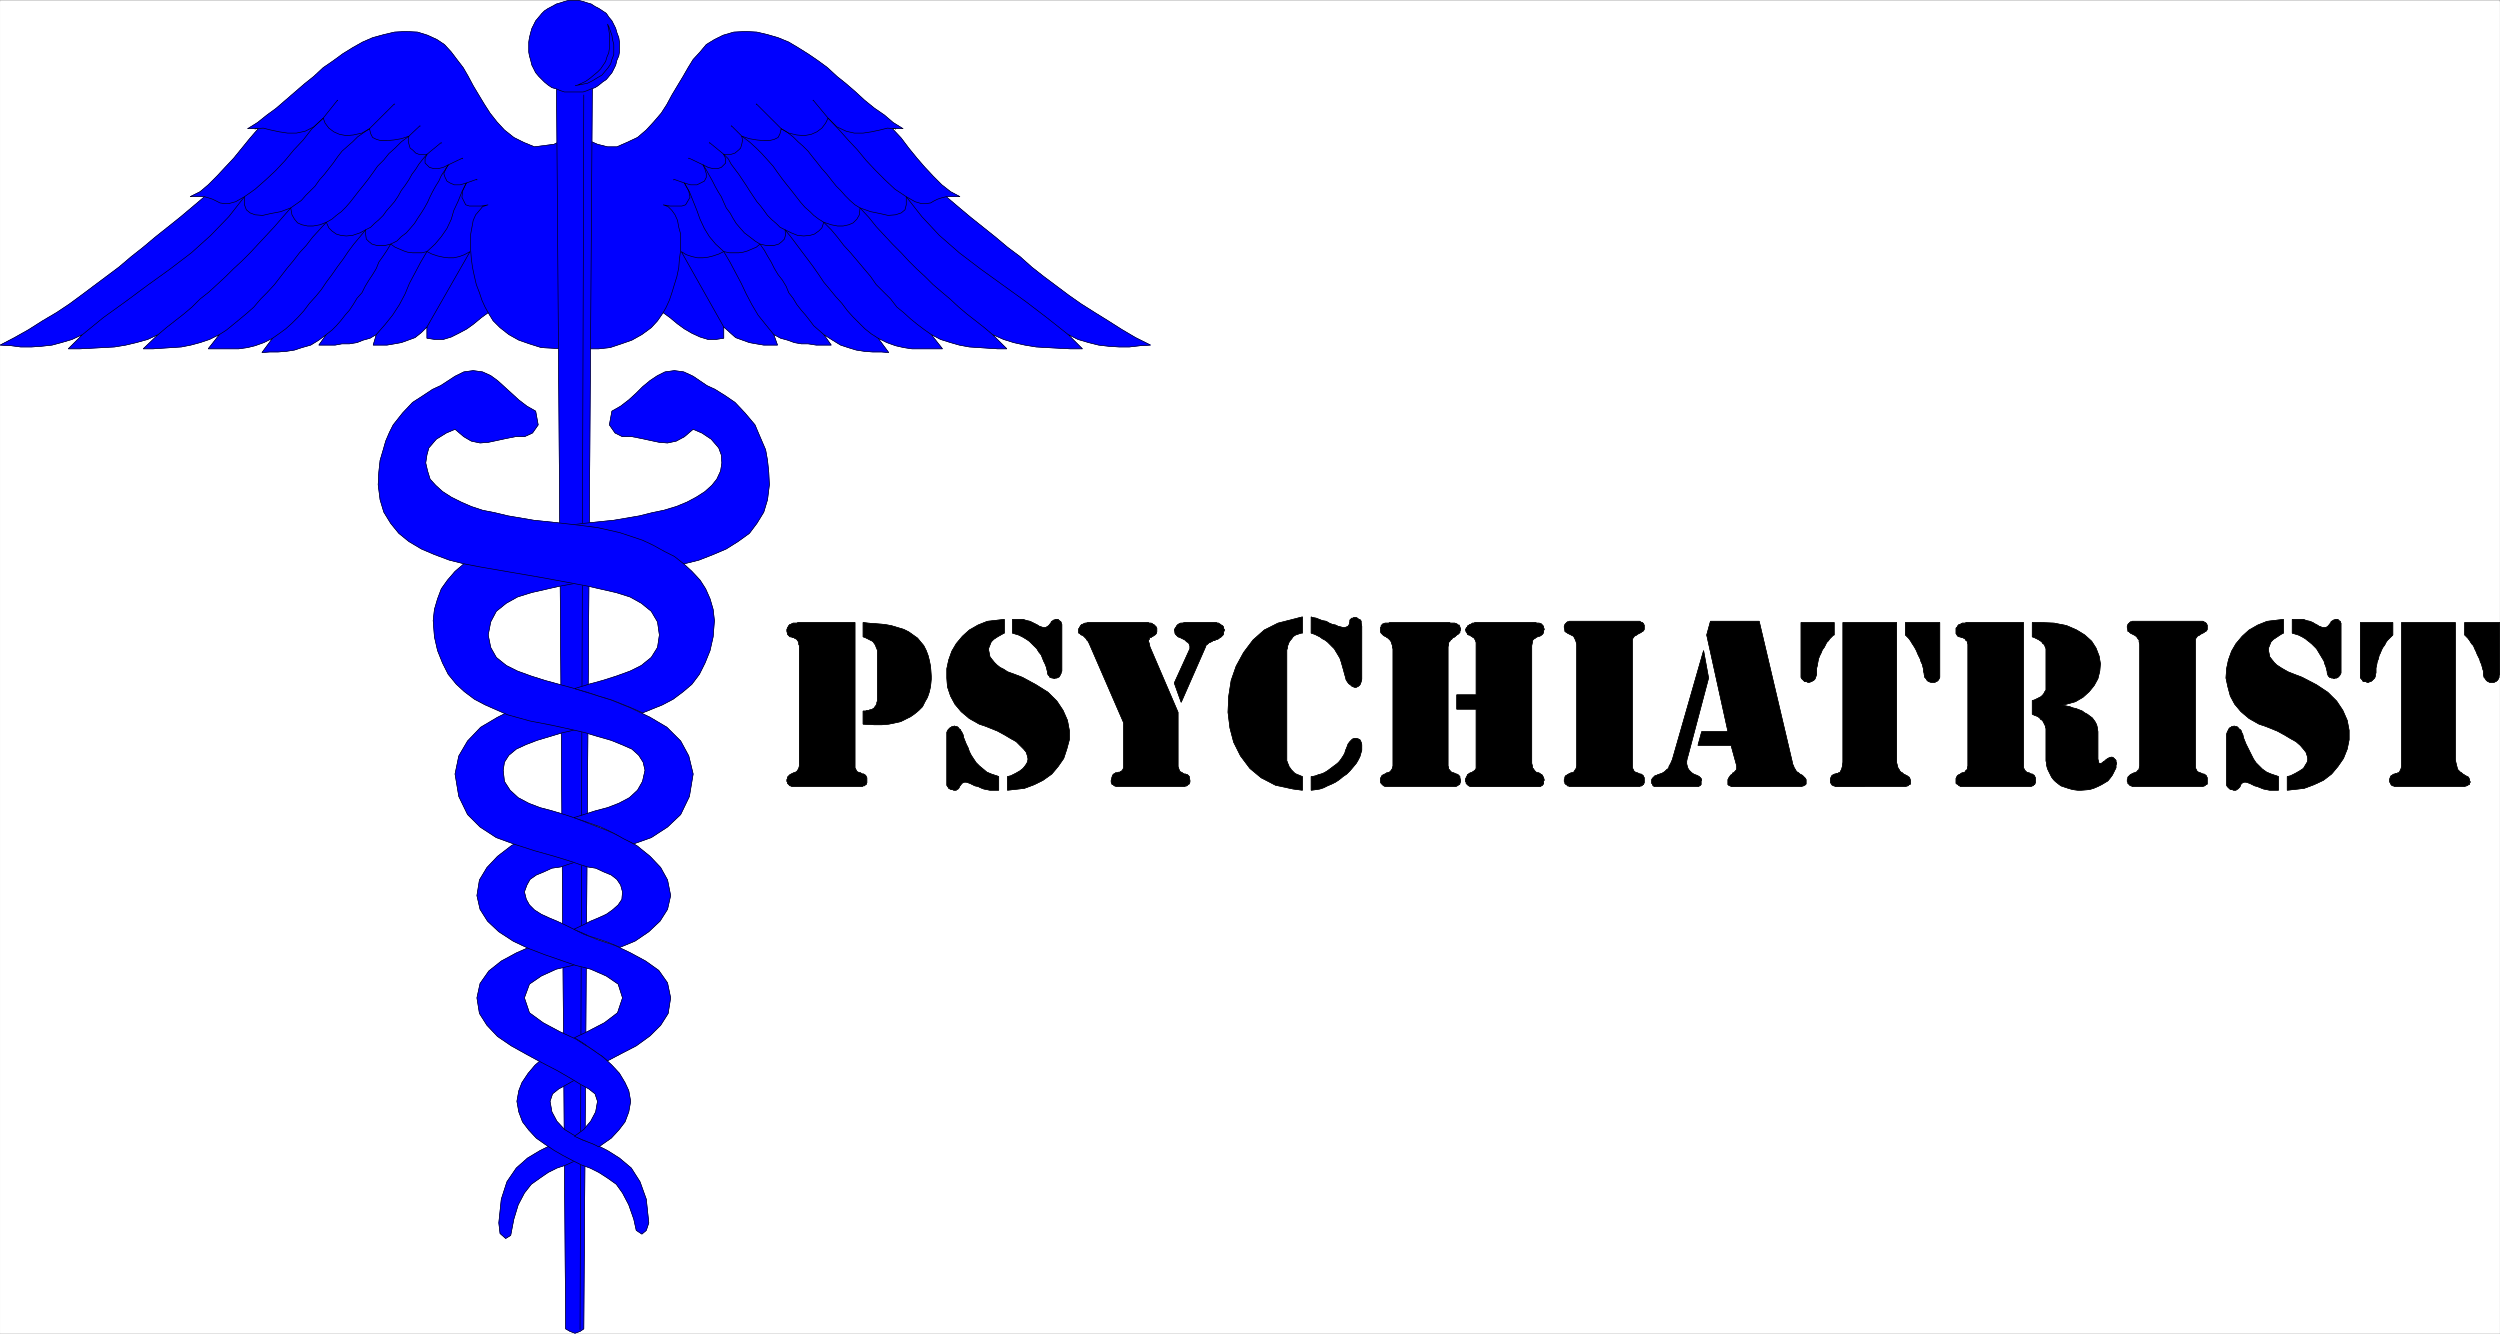 <svg width="3996.745" height="2131.913" viewBox="0 0 2997.559 1598.935" xmlns="http://www.w3.org/2000/svg"><rect x="0" y="0" width="2997.559" height="1598.935" fill="#808080" stroke="none"/><defs><clipPath id="a"><path d="M0 0h2997.016v1596.684H0Zm0 0"/></clipPath><clipPath id="b"><path d="M666 65h45v1532.66h-45zm0 0"/></clipPath></defs><path style="fill:#fff;fill-opacity:1;fill-rule:nonzero;stroke:none" d="M0 1596.684h2997.016V-1.531H0Zm0 0" transform="translate(.172 1.903)"/><g clip-path="url(#a)" transform="translate(.172 1.903)"><path style="fill:#fff;fill-opacity:1;fill-rule:evenodd;stroke:#fff;stroke-width:.19;stroke-linecap:square;stroke-linejoin:bevel;stroke-miterlimit:10;stroke-opacity:1" d="M0 .25h766.5V409H0Zm0 0" transform="matrix(3.91 0 0 -3.91 0 1597.66)"/></g><path style="fill:#00f;fill-opacity:1;fill-rule:evenodd;stroke:#00f;stroke-width:.19;stroke-linecap:square;stroke-linejoin:bevel;stroke-miterlimit:10;stroke-opacity:1" d="m172.65 366.17-2.87-1.33-5.94-.77-3.26 1.34-3.06 1.53-2.88 2.29-2.3 2.49-2.11 2.68-1.72 2.67-1.73 2.87-1.72 2.87-1.53 2.87-1.54 2.67-1.91 2.49-1.73 2.29-2.1 2.3-2.3 1.53-2.88 1.33-3.06.96-3.65.19-3.44-.19-3.26-.77-3.45-.95-3.07-1.34-3.06-1.72-3.07-1.91-2.87-2.1-3.07-2.11-2.87-2.67-2.88-2.3-2.87-2.48-2.88-2.49-2.87-2.48-2.88-2.11-2.87-2.29-3.07-1.91h3.26l-2.49-2.87-2.49-3.06-2.49-3.06-2.69-2.87-2.49-2.67-2.68-2.68-2.49-2.1-3.07-1.53h4.41l-3.83-3.25-3.64-3.06-3.83-3.06-3.84-3.06-3.64-3.06-3.64-2.87-3.83-3.25-3.83-2.86-3.84-2.87-3.83-2.87-3.64-2.68-4.02-2.67-4.22-2.49-4.22-2.68-4.4-2.48-4.41-2.3 3.45-.19 2.87-.38h3.26l2.88.19 3.44.38 2.88.77 3.26.96 3.25 1.52-4.4-4.39h3.64l3.64.19 3.45.19 3.45.19 3.45.57 3.25.77 3.45.96 3.26 1.52-4.6-4.39h3.07l2.87.19 2.88.19 2.87.19 2.88.57 2.87.77 2.87.96 3.07 1.52-3.45-4.39h9.39l2.68.38 2.3.57 2.69.96 2.68 1.34-3.26-4.4 2.49.19h2.49l2.49.19 2.5.39 2.29.76 2.69.76 2.49 1.53 2.3 1.72-2.3-3.25h4.98l2.11.39h2.3l2.3.38 1.91.76 2.11.58 1.92 1.14-.96-3.25h4.22l2.3.39 2.1.38 2.11.76 2.11.77 1.92 1.53 1.72 1.72v-3.44l2.49-.38h2.49l2.49.76 2.3 1.15 2.49 1.34 2.11 1.53 2.3 1.91 2.11 1.53 1.53-2.49 2.11-2.1 2.68-2.11 3.07-1.72 3.26-1.14 3.64-1.15 6.7-.38zm0 0" transform="matrix(3.91 0 0 -3.91 .172 1599.563)"/><path style="fill:none;stroke:#000;stroke-width:.19;stroke-linecap:square;stroke-linejoin:bevel;stroke-miterlimit:10;stroke-opacity:1" d="m172.65 366.17-2.87-1.33-5.94-.77-3.26 1.34-3.06 1.53-2.88 2.29-2.3 2.49-2.11 2.68-1.72 2.67-1.73 2.87-1.72 2.87-1.53 2.87-1.54 2.67-1.91 2.49-1.73 2.29-2.1 2.3-2.3 1.53-2.88 1.33-3.06.96-3.65.19-3.44-.19-3.26-.77-3.45-.95-3.07-1.34-3.06-1.72-3.07-1.91-2.87-2.1-3.07-2.11-2.87-2.67-2.88-2.3-2.87-2.48-2.88-2.49-2.87-2.48-2.88-2.11-2.87-2.29-3.07-1.91h3.26l-2.49-2.87-2.49-3.06-2.49-3.06-2.69-2.87-2.49-2.67-2.68-2.68-2.49-2.1-3.07-1.53h4.41l-3.83-3.25-3.64-3.06-3.83-3.06-3.84-3.06-3.64-3.06-3.64-2.87-3.83-3.25-3.83-2.86-3.84-2.87-3.83-2.87-3.64-2.68-4.02-2.67-4.22-2.49-4.22-2.68-4.4-2.48-4.41-2.3 3.45-.19 2.87-.38h3.26l2.88.19 3.44.38 2.88.77 3.26.96 3.25 1.52-4.4-4.39h3.64l3.64.19 3.45.19 3.45.19 3.45.57 3.25.77 3.45.96 3.26 1.52-4.6-4.39h3.07l2.87.19 2.88.19 2.87.19 2.88.57 2.87.77 2.87.96 3.07 1.52-3.45-4.39h9.39l2.68.38 2.3.57 2.69.96 2.68 1.34-3.26-4.4 2.49.19h2.49l2.49.19 2.5.39 2.29.76 2.69.76 2.49 1.53 2.3 1.72-2.3-3.25h4.98l2.11.39h2.3l2.3.38 1.91.76 2.11.58 1.92 1.14-.96-3.25h4.22l2.3.39 2.1.38 2.11.76 2.11.77 1.92 1.53 1.72 1.72v-3.44l2.49-.38h2.49l2.49.76 2.3 1.15 2.49 1.34 2.11 1.53 2.3 1.91 2.11 1.53 1.53-2.49 2.11-2.1 2.68-2.11 3.07-1.72 3.26-1.14 3.64-1.15 6.7-.38zm0 0" transform="matrix(3.91 0 0 -3.91 .172 1599.563)"/><path style="fill:#00f;fill-opacity:1;fill-rule:evenodd;stroke:#00f;stroke-width:.19;stroke-linecap:square;stroke-linejoin:bevel;stroke-miterlimit:10;stroke-opacity:1" d="m180.13 366.17 3.06-1.33 3.07-.77h2.87l3.07 1.34 3.26 1.53 2.68 2.29 2.3 2.49 2.3 2.68 1.72 2.67 1.54 2.87 1.72 2.87 1.73 2.87 1.53 2.67 1.53 2.49 2.11 2.29 1.92 2.3 2.49 1.53 2.68 1.33 3.26.96 3.64.19 3.45-.19 3.26-.77 3.25-.95 3.26-1.34 2.88-1.72 3.06-1.91 3.07-2.1 2.87-2.11 2.88-2.67 2.87-2.3 2.87-2.48 2.69-2.49 3.06-2.48 3.07-2.11 2.68-2.29 3.07-1.91h-3.26l2.68-2.87 2.3-3.06 2.49-3.06 2.49-2.87 2.5-2.67 2.68-2.68 2.68-2.1 2.88-1.53h-4.22l3.83-3.25 3.64-3.06 3.84-3.06 3.83-3.06 3.64-3.06 3.83-2.87 3.64-3.25 3.64-2.86 3.84-2.87 3.83-2.87 3.83-2.68 4.22-2.67 4.02-2.49 4.22-2.68 4.21-2.48 4.6-2.3-3.26-.19-3.25-.38h-3.07l-3.07.19-3.25.38-3.07.77-3.26.96-3.06 1.52 4.4-4.39h-3.83l-3.64.19-3.45.19-3.26.19-3.45.57-3.44.77-3.07.96-3.45 1.52 4.41-4.39h-2.88l-2.87.19-2.88.19-2.87.19-3.07.57-2.68.77-3.06.96-2.88 1.52 3.45-4.39h-9.39l-2.49.38-2.49.57-2.68.96-2.69 1.34 3.26-4.4-2.3.19h-2.68l-2.49.19-2.49.39-2.49.76-2.3.76-2.5 1.53-2.68 1.72 2.3-3.25h-4.6l-2.49.39h-2.11l-2.1.38-2.11.76-2.11.58-2.11 1.14 1.15-3.25h-4.21l-2.3.39-2.11.38-2.11.76-2.11.77-1.72 1.53-1.92 1.72v-3.44l-2.49-.38h-2.3l-2.49.76-2.49 1.15-2.3 1.34-2.11 1.53-2.3 1.91-2.11 1.53-1.72-2.49-1.92-2.1-2.87-2.11-3.07-1.72-3.25-1.14-3.45-1.15-3.45-.38h-3.45zm0 0" transform="matrix(3.91 0 0 -3.91 .172 1599.563)"/><path style="fill:none;stroke:#000;stroke-width:.19;stroke-linecap:square;stroke-linejoin:bevel;stroke-miterlimit:10;stroke-opacity:1" d="m180.13 366.17 3.06-1.33 3.07-.77h2.87l3.07 1.34 3.26 1.53 2.68 2.29 2.3 2.49 2.3 2.68 1.72 2.67 1.54 2.87 1.72 2.87 1.73 2.87 1.53 2.67 1.53 2.49 2.11 2.29 1.92 2.3 2.49 1.53 2.68 1.33 3.26.96 3.64.19 3.45-.19 3.26-.77 3.25-.95 3.26-1.34 2.88-1.72 3.06-1.91 3.07-2.1 2.87-2.11 2.88-2.67 2.87-2.3 2.87-2.48 2.69-2.49 3.06-2.48 3.07-2.11 2.68-2.29 3.07-1.91h-3.26l2.68-2.87 2.3-3.06 2.49-3.06 2.49-2.87 2.5-2.67 2.68-2.68 2.68-2.1 2.88-1.53h-4.22l3.83-3.25 3.64-3.06 3.84-3.06 3.83-3.06 3.64-3.06 3.83-2.87 3.64-3.25 3.64-2.86 3.84-2.87 3.83-2.87 3.83-2.68 4.22-2.67 4.02-2.49 4.22-2.68 4.21-2.48 4.6-2.3-3.26-.19-3.25-.38h-3.07l-3.07.19-3.25.38-3.07.77-3.26.96-3.06 1.52 4.4-4.39h-3.83l-3.64.19-3.45.19-3.26.19-3.45.57-3.44.77-3.07.96-3.45 1.52 4.41-4.39h-2.88l-2.87.19-2.88.19-2.87.19-3.07.57-2.68.77-3.06.96-2.88 1.52 3.45-4.39h-9.39l-2.49.38-2.49.57-2.68.96-2.69 1.34 3.26-4.4-2.3.19h-2.68l-2.49.19-2.49.39-2.49.76-2.3.76-2.5 1.53-2.68 1.72 2.3-3.25h-4.6l-2.49.39h-2.11l-2.1.38-2.11.76-2.11.58-2.11 1.14 1.15-3.25h-4.21l-2.3.39-2.11.38-2.11.76-2.11.77-1.72 1.53-1.92 1.72v-3.44l-2.49-.38h-2.3l-2.49.76-2.49 1.15-2.3 1.34-2.11 1.53-2.3 1.91-2.11 1.53-1.72-2.49-1.92-2.1-2.87-2.11-3.07-1.72-3.25-1.14-3.45-1.15-3.45-.38h-3.45zm-30.47-52.95-.96 1.72-.96 2.1-.76 2.29-.96 2.49-.58 2.49-.57 2.67-.38 2.68-.2 2.67v4.98l.39 2.1.38 2.1.77 1.72 1.15 1.34.95 1.15 1.73.57-2.11-.38h-3.64l-1.15.38-1.15 2.3.19 1.91 1.15 2.48-1.91-.57h-1.73l-1.34.57-.96.58-.57 1.14-.39 1.15.58 1.34.77 1.34-1.54-.77-1.53-.38h-1.34l-1.34.38-1.35 1.34v1.34l.58 1.34h-2.49l-.96.38-.96.96-.76.57-.39 1.34-.19.95.19 1.34-2.3-.76-2.3-.39-2.1-.19h-1.92l-1.34.39-1.15.57-.58 1.15-.38 1.53-2.3-1.34-2.68-.58-2.11-.19-2.11.39-1.72.76-1.54 1.15-1.15 1.53-.57 1.53-2.87-2.68-2.69-1.34-2.68-.57h-2.68l-2.49.38-2.69.57-2.3.58-2.49-.19v-.2" transform="matrix(3.91 0 0 -3.91 .172 1599.563)"/><path style="fill:none;stroke:#000;stroke-width:.19;stroke-linecap:square;stroke-linejoin:bevel;stroke-miterlimit:10;stroke-opacity:1" d="m203.31 313.22.96 1.72.96 2.1.77 2.29.76 2.49.77 2.49.57 2.67.2 2.68.38 2.67v4.98l-.58 2.1-.38 2.1-.77 1.72-.95 1.34-1.15 1.15-1.54.57 2.11-.38h3.64l1.15.38 1.34 2.3-.38 1.91-1.34 2.48 1.92-.57h1.91l1.15.57 1.15.58.58 1.14v1.15l-.39 1.34-.57 1.34 1.53-.77 1.53-.38h1.35l1.15.38 1.34 1.34v1.34l-.58 1.34h2.3l1.15.38 1.15.96.58.57.38 1.34.19.95-.19 1.34 2.3-.76 2.3-.39 2.11-.19h1.72l1.53.39 1.15.57.58 1.15.38 1.53 2.3-1.34 2.49-.58 2.3-.19 2.11.39 1.72.76 1.54 1.15 1.15 1.53.76 1.53 2.69-2.68 2.87-1.34 2.49-.57h2.68l2.5.38 2.68.57 2.3.58 2.49-.19v-.2m-175.53 3.45 4.41 5.54v-.19m150.42-5.35-4.6 5.54v-.19m-136.05-8.6 7.67 7.64v-.19" transform="matrix(3.91 0 0 -3.91 .172 1599.563)"/><path style="fill:none;stroke:#000;stroke-width:.19;stroke-linecap:square;stroke-linejoin:bevel;stroke-miterlimit:10;stroke-opacity:1" d="m239.53 369.62-7.66 7.64v-.19m-106.55-9.75 3.45 3.25v-.19m98.69-3.06-3.26 3.25v-.19m-93.32-8.6 4.41 3.63v-.19m86.61-3.44-4.41 3.63v-.19m-80.09-6.69 4.4 2.1v-.19m73.78-1.91-4.41 2.1v-.19m-68.22-7.46 3.26 1.15v-.19m63.62-.96-3.26 1.15v-.19M25.29 306.52l6.33 5.17 6.9 4.97 6.7 4.97 6.9 4.97 6.52 4.97 5.94 5.35 5.55 5.74 4.8 6.12 3.25 2.29 3.26 2.87 3.07 2.87 2.87 3.06 2.68 3.25 2.88 3.05 2.68 3.45 3.45 3.25v-.2m228.42-66.15-6.52 5.17-6.51 4.97-6.9 4.97-6.9 4.97-6.52 4.97-6.13 5.35-5.36 5.74-4.79 6.12-3.45 2.29-3.07 2.87-2.87 2.87-2.88 3.06-2.68 3.25-2.87 3.05-3.07 3.45-3.07 3.25v-.2M48.48 306.52l2.49 2.11 2.68 2.1 2.69 2.1 2.49 2.11 2.49 2.48 2.68 2.11 2.49 2.29 2.69 2.49 2.3 2.29 2.68 2.48 2.49 2.49 2.49 2.68 2.49 2.67 2.49 2.68 2.49 2.87 2.5 2.87 1.34.95 1.91 1.34 1.34 1.53 1.54 1.53 1.34 1.34 1.34 1.91 1.53 1.72 1.34 1.72 1.35 1.72 1.34 1.91 1.34 1.72 1.72 1.53 1.54 1.34 1.53 1.53 1.92 1.34 1.72 1.15v-.2" transform="matrix(3.91 0 0 -3.91 .172 1599.563)"/><path style="fill:none;stroke:#000;stroke-width:.19;stroke-linecap:square;stroke-linejoin:bevel;stroke-miterlimit:10;stroke-opacity:1" d="m304.3 306.52-2.49 2.11-2.68 2.1-2.69 2.1-2.49 2.11-2.68 2.48-2.49 2.11-2.68 2.29-2.5 2.49-2.49 2.29-2.49 2.48-2.3 2.49-2.68 2.68-2.49 2.67-2.49 2.68-2.3 2.87-2.68 2.87-1.54.95-1.53 1.34-1.53 1.53-1.34 1.53-1.35 1.34-1.53 1.91-1.34 1.72-1.53 1.72-1.34 1.72-1.54 1.91-1.34 1.72-1.53 1.53-1.53 1.34-1.54 1.53-1.72 1.34-1.92 1.15v-.2m-172.27-62.9 2.11 1.34 2.11 1.72 2.1 1.72 2.3 1.92 1.92 1.72 2.11 2.48 1.91 1.91 2.3 2.49 1.92 2.49 1.92 2.48 1.91 2.29 1.92 2.49 2.11 2.29 1.91 2.49 2.11 2.29 2.11 2.3 1.72.95 1.34 1.15 1.54 1.15 1.34 1.34 1.34 1.53 1.34 1.72 1.34 1.72 1.54 1.91 1.34 1.72 1.53 2.1 1.34 1.91 1.92 1.92 1.53 1.91 1.92 1.72 1.91 1.91 2.3 1.72v-.19m160.2-60.61-1.92 1.34-2.29 1.72-2.11 1.72-2.11 1.92-2.11 1.72-1.91 2.48-1.92 1.91-2.49 2.49-1.73 2.49-2.1 2.48-1.92 2.29-2.11 2.49-2.11 2.29-1.91 2.49-1.92 2.29-2.3 2.3-1.53.95-1.53 1.15-1.15 1.15-1.54 1.34-1.34 1.53-1.34 1.72-1.34 1.72-1.53 1.91-1.35 1.72-1.53 2.1-1.34 1.91-1.72 1.92-1.73 1.91-1.72 1.72-2.11 1.91-2.3 1.72v-.19M83.55 305.38l1.91 1.34 2.11 1.53 1.92 1.72 1.92 1.91 1.72 1.91 1.72 2.29 1.92 2.11 1.73 2.1 1.53 2.29 1.72 2.3 1.73 2.48 1.72 2.3 1.54 2.29 1.72 2.3 1.92 2.29 1.72 2.1 1.53.77 1.15 1.15 1.34 1.14 1.35 1.34.95 1.34 1.35 1.53 1.15 1.34 1.15 1.72.95 1.72 1.15 1.53 1.15 1.72.96 1.72 1.15 1.53.96 1.53 1.34 1.72 1.15 1.34v-.19m138.35-56.21-2.1 1.34-1.92 1.53-1.73 1.72-1.91 1.91-1.73 1.91-1.72 2.29-1.92 2.11-1.72 2.1-1.92 2.29-1.53 2.3-1.73 2.48-1.72 2.3-1.73 2.29-1.72 2.3-1.72 2.29-1.73 2.1-1.53.77-1.15 1.15-1.34 1.14-1.34 1.34-.96 1.34-1.15 1.53-1.15 1.34-2.3 3.44-.96 1.53-1.15 1.72-1.15 1.72-1.15 1.53-1.15 1.53-.96 1.72-1.34 1.34v-.19m-121.87-55.07 1.72 1.34 1.34 1.34 1.35 1.53 1.34 1.72 1.34 1.53 1.15 1.72 1.15 1.91 1.53 1.72.96 1.92 1.15 1.91 1.15 1.72 1.15 1.91.76 1.91 1.35 1.91 1.15 1.72 1.15 1.92 1.91.95 1.34 1.34 1.54 1.15 1.34 1.53 1.15 1.34.96 1.53 1.15 1.72.95 1.53.96 1.72.77 1.72.76 1.53.96 1.72.96 1.53.77 1.72 1.15 1.72.96 1.53v-.19m115.16-51.82-1.53 1.34-1.53 1.34-1.15 1.53-1.35 1.72-1.34 1.53-1.34 1.72-1.15 1.91-1.34 1.72-.77 1.92-1.15 1.91-1.34 1.72-1.15 1.91-.95 1.91-1.15 1.91-.96 1.72-1.34 1.92-1.54.95-1.72 1.34-1.53 1.15-1.35 1.53-1.15 1.34-.95 1.53-.96 1.72-1.15 1.53-.77 1.72-.76 1.72-.96 1.53-.96 1.72-.77 1.53-.96 1.72-.95 1.72-.96 1.53v-.19m-100.22-51.82 2.68 3.06 2.3 2.87 2.11 3.25 1.72 3.25 1.34 3.25 1.73 3.25 1.72 3.25 1.92 3.25 2.49 2.3 1.92 2.29 1.72 2.49 1.34 2.86.77 2.68 1.34 2.87 1.15 2.87 1.34 2.67v-.19m94.28-46.27-2.49 3.06-2.3 2.87-1.92 3.25-1.72 3.25-1.53 3.25-1.73 3.25-1.72 3.25-1.92 3.25-2.49 2.3-1.92 2.29-1.53 2.49-1.34 2.86-.96 2.68-1.15 2.87-1.15 2.87-1.53 2.67v-.19" transform="matrix(3.91 0 0 -3.91 .172 1599.563)"/><path style="fill:none;stroke:#000;stroke-width:.19;stroke-linecap:square;stroke-linejoin:bevel;stroke-miterlimit:10;stroke-opacity:1" d="m62.66 348.78 1.34-.39 1.15-.38 1.15-.57 1.15-.58 1.34-.19h1.34l2.11.58 2.69 1.53v-2.49l.57-1.53 1.15-.95 1.53-.58 2.3-.19 2.49.57 3.07.58 3.07 1.15.38-2.11.77-1.34.95-1.14 1.34-.58 1.73-.38H96l2.11.38 1.92.77.76-1.72.96-.96 1.34-.95 1.35-.39 1.72-.19 1.92.19 2.3.77 1.72.95v-1.53l.19-1.33.77-.77.96-.76 1.34-.39h2.87l1.54.39 1.34-.96 1.34-.57 1.34-.58 1.15-.38 1.53-.19h2.88l1.53.38 1.53-.76 1.73-.58 1.72-.38 1.54-.19h1.72l1.72.38 1.54.58 1.72.95-13.22-23.13v-.19m159.24 40.15-1.53-.39-1.15-.38-1.15-.57-.96-.58-1.34-.19h-1.53l-1.92.58-2.68 1.53v-2.49l-.39-1.53-1.15-.95-1.72-.58-2.3-.19-2.49.57-2.88.58-3.25 1.15-.2-2.11-.76-1.34-1.15-1.14-1.34-.58-1.73-.38h-1.72l-1.92.38-2.3.77-.57-1.72-.96-.96-1.34-.95-1.34-.39-1.92-.19-1.92.19-1.91.77-1.92.95.19-1.53-.38-1.33-.77-.77-.96-.76-1.34-.39h-2.68l-1.72.39-1.15-.96-1.35-.57-1.34-.58-1.34-.38-1.34-.19h-2.87l-1.73.38-1.53-.76-1.73-.58-1.53-.38-1.53-.19h-1.73l-1.72.38-1.73.58-1.53.95 13.03-23.13v-.19" transform="matrix(3.91 0 0 -3.91 .172 1599.563)"/><path style="fill:#00f;fill-opacity:1;fill-rule:evenodd;stroke:none" d="m678.07 1591.441 5.242 3.012 5.981 2.23 6.023-2.23 4.496-3.012L710.29 66.504h-43.437zm0 0" transform="translate(.172 1.903)"/><g clip-path="url(#b)" transform="translate(.172 1.903)"><path style="fill:none;stroke:#00f;stroke-width:.19;stroke-linecap:square;stroke-linejoin:bevel;stroke-miterlimit:10;stroke-opacity:1" d="m173.42 1.59 1.34-.77 1.53-.57 1.54.57 1.15.77 2.68 390.01h-11.11zm0 0" transform="matrix(3.91 0 0 -3.91 0 1597.66)"/><path style="fill:none;stroke:#000;stroke-width:.19;stroke-linecap:square;stroke-linejoin:bevel;stroke-miterlimit:10;stroke-opacity:1" d="m173.42 1.59 1.34-.77 1.53-.57 1.54.57 1.15.77 2.68 390.01h-11.11zm0 0" transform="matrix(3.91 0 0 -3.91 0 1597.66)"/></g><path style="fill:none;stroke:#000;stroke-width:.19;stroke-linecap:square;stroke-linejoin:bevel;stroke-miterlimit:10;stroke-opacity:1" d="M178.98 379.94 177.83 1.59v-.2" transform="matrix(3.91 0 0 -3.91 .172 1599.563)"/><path style="fill:#00f;fill-opacity:1;fill-rule:evenodd;stroke:#00f;stroke-width:.19;stroke-linecap:square;stroke-linejoin:bevel;stroke-miterlimit:10;stroke-opacity:1" d="m173.42 55.5 3.07-2.29-2.88-1.34-2.87-.96-2.68-1.34-2.5-1.72-2.68-1.91-2.11-2.68-1.91-3.63-1.34-4.4-.96-4.97-1.54-.95-1.72 1.53-.38 3.25.76 7.26 1.73 5.35 2.87 4.21 3.45 3.06 3.83 2.29 3.84 1.92zm0 0" transform="matrix(3.91 0 0 -3.91 .172 1599.563)"/><path style="fill:none;stroke:#000;stroke-width:.19;stroke-linecap:square;stroke-linejoin:bevel;stroke-miterlimit:10;stroke-opacity:1" d="m173.42 55.5 3.07-2.29-2.88-1.34-2.87-.96-2.68-1.34-2.5-1.72-2.68-1.91-2.11-2.68-1.91-3.63-1.34-4.4-.96-4.97-1.54-.95-1.72 1.53-.38 3.25.76 7.26 1.73 5.35 2.87 4.21 3.45 3.06 3.83 2.29 3.84 1.92zm0 0" transform="matrix(3.91 0 0 -3.91 .172 1599.563)"/><path style="fill:#00f;fill-opacity:1;fill-rule:evenodd;stroke:#00f;stroke-width:.19;stroke-linecap:square;stroke-linejoin:bevel;stroke-miterlimit:10;stroke-opacity:1" d="m175.91 83.03-6.32 3.82-2.88-2.1-2.68-2.29-2.11-2.49-1.91-2.87-.96-2.48-.58-3.25.58-3.25 1.15-3.06 1.91-2.49 2.3-2.48 2.69-1.91 2.87-1.92 2.68-1.53 2.88-1.52 2.68-1.34 2.68-.96 2.69-1.34 2.68-1.72 2.68-1.91 1.92-2.68 1.91-3.63 1.54-4.4.76-3.44 1.73-1.14 1.34 1.14.77 2.3-.77 7.26-1.92 5.35-2.68 4.21-3.64 3.06-3.64 2.29-3.83 1.92-3.84 1.33-3.06 1.72-2.49 1.53-2.3 2.49-1.54 2.87-.57 3.25.77 2.29 1.91 1.53 2.49 1.34 2.69 1.53zm0 0" transform="matrix(3.91 0 0 -3.91 .172 1599.563)"/><path style="fill:none;stroke:#000;stroke-width:.19;stroke-linecap:square;stroke-linejoin:bevel;stroke-miterlimit:10;stroke-opacity:1" d="m175.91 83.03-6.32 3.82-2.88-2.1-2.68-2.29-2.11-2.49-1.91-2.87-.96-2.48-.58-3.25.58-3.25 1.15-3.06 1.91-2.49 2.3-2.48 2.69-1.91 2.87-1.92 2.68-1.53 2.88-1.52 2.68-1.34 2.68-.96 2.69-1.34 2.68-1.72 2.68-1.91 1.92-2.68 1.91-3.63 1.54-4.4.76-3.44 1.73-1.14 1.34 1.14.77 2.3-.77 7.26-1.92 5.35-2.68 4.21-3.64 3.06-3.64 2.29-3.83 1.92-3.84 1.33-3.06 1.72-2.49 1.53-2.3 2.49-1.54 2.87-.57 3.25.77 2.29 1.91 1.53 2.49 1.34 2.69 1.53zm0 0" transform="matrix(3.91 0 0 -3.91 .172 1599.563)"/><path style="fill:#00f;fill-opacity:1;fill-rule:evenodd;stroke:#00f;stroke-width:.19;stroke-linecap:square;stroke-linejoin:bevel;stroke-miterlimit:10;stroke-opacity:1" d="m180.13 58.94-1.92.77-2.11.95 2.88 2.1 2.11 2.49 1.53 2.87.57 3.25-.76 2.29-1.92 1.53-2.49 1.34-2.49 1.53-4.6 2.68-4.79 2.48-4.6 2.49-4.79 2.67-4.22 2.87-3.25 3.44-2.3 3.63-.77 4.78.96 4.4 2.68 3.83 3.83 3.05 4.6 2.49 5.18 2.29 4.98 1.72 7.09-2.67 4.02-3.63-4.02-1.53-4.98-1.15-4.6-2.1-3.64-2.49-1.54-4.21 1.54-4.58 4.21-3.06 4.98-2.68 4.99-2.29 2.68-1.72 3.07-1.92 2.87-2.1 2.49-2.29 2.3-2.49 1.72-2.87 1.15-2.48.58-3.25-.58-3.25-1.15-3.06-1.91-2.49-2.3-2.48-3.83-2.68-1.54.77zm0 0" transform="matrix(3.91 0 0 -3.91 .172 1599.563)"/><path style="fill:none;stroke:#000;stroke-width:.19;stroke-linecap:square;stroke-linejoin:bevel;stroke-miterlimit:10;stroke-opacity:1" d="m180.13 58.94-1.92.77-2.11.95 2.88 2.1 2.11 2.49 1.53 2.87.57 3.25-.76 2.29-1.92 1.53-2.49 1.34-2.49 1.53-4.6 2.68-4.79 2.48-4.6 2.49-4.79 2.67-4.22 2.87-3.25 3.44-2.3 3.63-.77 4.78.96 4.4 2.68 3.83 3.83 3.05 4.6 2.49 5.18 2.29 4.98 1.72 7.09-2.67 4.02-3.63-4.02-1.53-4.98-1.15-4.6-2.1-3.64-2.49-1.54-4.21 1.54-4.58 4.21-3.06 4.98-2.68 4.99-2.29 2.68-1.72 3.07-1.92 2.87-2.1 2.49-2.29 2.3-2.49 1.72-2.87 1.15-2.48.58-3.25-.58-3.25-1.15-3.06-1.91-2.49-2.3-2.48-3.83-2.68-1.54.77zm0 0" transform="matrix(3.91 0 0 -3.91 .172 1599.563)"/><path style="fill:#00f;fill-opacity:1;fill-rule:evenodd;stroke:#00f;stroke-width:.19;stroke-linecap:square;stroke-linejoin:bevel;stroke-miterlimit:10;stroke-opacity:1" d="m178.59 89.34 2.5-1.72 1.91-1.34 1.73-1.15 1.53-1.34 4.02 2.11 4.79 2.48 4.22 3.06 3.26 3.25 2.3 3.63.76 4.78-.95 4.59-2.69 3.83-4.02 2.86-4.6 2.49-4.79 2.29-5.17 1.72-4.41 1.73-3.45 1.72-2.3 1.14-2.49 1.15-2.3.96-2.49 1.14-2.11 1.34-1.53 1.53-.96 1.72-.58 2.3.77 2.1.96 1.72 1.91 1.34 2.3.95 2.49 1.15 2.69.38 2.3.77 2.3.76 5.55 1.72-6.13 4.4-9.77 3.63-4.79-2.1-4.6-2.68-4.22-3.25-3.25-3.44-2.3-3.82-.77-4.78.96-4.21 2.3-3.63 3.45-3.25 4.4-2.87 4.79-2.29 4.99-1.91 4.98-1.72 4.41-1.53 4.6-1.15 4.79-2.1 3.64-2.49 1.34-4.21-1.53-4.58-4.03-3.06-5.17-2.68-4.03-1.91zm0 0" transform="matrix(3.91 0 0 -3.91 .172 1599.563)"/><path style="fill:none;stroke:#000;stroke-width:.19;stroke-linecap:square;stroke-linejoin:bevel;stroke-miterlimit:10;stroke-opacity:1" d="m178.59 89.34 2.5-1.72 1.91-1.34 1.73-1.15 1.53-1.34 4.02 2.11 4.79 2.48 4.22 3.06 3.26 3.25 2.3 3.63.76 4.78-.95 4.59-2.69 3.83-4.02 2.86-4.6 2.49-4.79 2.29-5.17 1.72-4.41 1.73-3.45 1.72-2.3 1.14-2.49 1.15-2.3.96-2.49 1.14-2.11 1.34-1.53 1.53-.96 1.72-.58 2.3.77 2.1.96 1.72 1.91 1.34 2.3.95 2.49 1.15 2.69.38 2.3.77 2.3.76 5.55 1.72-6.13 4.4-9.77 3.63-4.79-2.1-4.6-2.68-4.22-3.25-3.25-3.44-2.3-3.82-.77-4.78.96-4.21 2.3-3.63 3.45-3.25 4.4-2.87 4.79-2.29 4.99-1.91 4.98-1.72 4.41-1.53 4.6-1.15 4.79-2.1 3.64-2.49 1.34-4.21-1.53-4.58-4.03-3.06-5.17-2.68-4.03-1.91zm0 0" transform="matrix(3.91 0 0 -3.91 .172 1599.563)"/><path style="fill:#00f;fill-opacity:1;fill-rule:evenodd;stroke:#00f;stroke-width:.19;stroke-linecap:square;stroke-linejoin:bevel;stroke-miterlimit:10;stroke-opacity:1" d="M176.1 380.9h2.69l1.15.38 1.34.57 1.15.38 1.15.77 1.15.95 1.15.77 1.72 2.1.58 1.15.57 1.15.38 1.53.58 1.33.19 1.15v3.06l-.19 1.34-.58 1.53-.38 1.34-.57 1.14-.58 1.15-.96 1.15-.76 1.15-1.15.76-1.15.76-1.15.58-1.15.76-1.34.39-1.15.38-1.54.38h-2.87l-1.34-.38-1.15-.38-1.34-.39-1.35-.76-1.14-.58-1.15-.76-.77-.76-.96-1.15-.96-1.15-.57-1.15-.58-1.14-.38-1.34-.38-1.53-.2-1.34v-3.06l.2-1.15.38-1.33.38-1.53.58-1.15.57-1.15.96-1.14.96-.96.77-.77 1.15-.95 1.14-.77 1.35-.38 1.34-.57 1.15-.38zm0 0" transform="matrix(3.91 0 0 -3.91 .172 1599.563)"/><path style="fill:none;stroke:#000;stroke-width:.19;stroke-linecap:square;stroke-linejoin:bevel;stroke-miterlimit:10;stroke-opacity:1" d="M176.1 380.9h2.69l1.15.38 1.34.57 1.15.38 1.15.77 1.15.95 1.15.77 1.72 2.1.58 1.15.57 1.15.38 1.53.58 1.33.19 1.15v3.06l-.19 1.34-.58 1.53-.38 1.34-.57 1.14-.58 1.15-.96 1.15-.76 1.15-1.15.76-1.15.76-1.15.58-1.15.76-1.34.39-1.15.38-1.54.38h-2.87l-1.34-.38-1.15-.38-1.34-.39-1.35-.76-1.14-.58-1.15-.76-.77-.76-.96-1.15-.96-1.15-.57-1.15-.58-1.14-.38-1.34-.38-1.53-.2-1.34v-3.06l.2-1.15.38-1.33.38-1.53.58-1.15.57-1.15.96-1.14.96-.96.77-.77 1.15-.95 1.14-.77 1.35-.38 1.34-.57 1.15-.38zm0 0" transform="matrix(3.91 0 0 -3.91 .172 1599.563)"/><path style="fill:#00f;fill-opacity:1;fill-rule:evenodd;stroke:#00f;stroke-width:.19;stroke-linecap:square;stroke-linejoin:bevel;stroke-miterlimit:10;stroke-opacity:1" d="m186.26 401.73.38-.76.96-2.68.19-1.33.39-1.53v-3.06l-.58-1.53-.38-1.34-.77-1.15-.96-1.15-.96-1.14-1.34-.77-1.53-.95-1.53-.77-3.84-.76.77.19 2.49 1.15 1.34.95 1.15.96 1.15.95.96.96.77 1.15.76 1.14.39 1.34.57 1.34.19 1.34v4.4l-.19 1.33zm0 0" transform="matrix(3.91 0 0 -3.91 .172 1599.563)"/><path style="fill:none;stroke:#000;stroke-width:.19;stroke-linecap:square;stroke-linejoin:bevel;stroke-miterlimit:10;stroke-opacity:1" d="m186.26 401.73.38-.76.96-2.68.19-1.33.39-1.53v-3.06l-.58-1.53-.38-1.34-.77-1.15-.96-1.15-.96-1.14-1.34-.77-1.53-.95-1.53-.77-3.84-.76.77.19 2.49 1.15 1.34.95 1.15.96 1.15.95.96.96.77 1.15.76 1.14.39 1.34.57 1.34.19 1.34v4.4l-.19 1.33zm0 0" transform="matrix(3.91 0 0 -3.91 .172 1599.563)"/><path style="fill:#00f;fill-opacity:1;fill-rule:evenodd;stroke:#00f;stroke-width:.19;stroke-linecap:square;stroke-linejoin:bevel;stroke-miterlimit:10;stroke-opacity:1" d="m180.7 122.03-4.79 2.1 2.88 1.34 2.3 1.15 2.3.96 2.49 1.14 1.91 1.34 1.73 1.53 1.15 1.72.19 2.3-.58 2.1-1.15 1.72-1.72 1.34-2.3.95-2.49 1.15-2.49.38-2.49.77-2.11.76-5.56 1.72-6.13 1.72-5.94 1.92-5.75 2.1-4.98 3.25-3.83 3.82-2.69 5.55-1.15 6.88 1.15 5.54 2.69 4.59 4.02 4.21 5.17 3.06 5.75 2.87 6.33 2.48 6.13 1.91 11.69-9.75-5.94-1.34-4.22-.95-3.83-1.15-3.83-1.15-3.45-1.33-2.88-1.34-2.3-1.91-1.34-2.11-.38-2.48.38-3.44 1.73-2.68 2.49-2.3 3.25-1.72 3.45-1.33 3.64-.96 3.84-1.15 3.45-1.14 4.4-1.73 4.99-1.91 4.6-2.1 4.79-2.68 4.02-3.25 3.26-3.44 2.11-3.82.95-4.78-.95-4.21-2.3-3.63-3.45-3.25-4.22-2.87-4.6-1.91-4.21 1.72zm0 0" transform="matrix(3.91 0 0 -3.91 .172 1599.563)"/><path style="fill:none;stroke:#000;stroke-width:.19;stroke-linecap:square;stroke-linejoin:bevel;stroke-miterlimit:10;stroke-opacity:1" d="m180.7 122.03-4.79 2.1 2.88 1.34 2.3 1.15 2.3.96 2.49 1.14 1.91 1.34 1.73 1.53 1.15 1.72.19 2.3-.58 2.1-1.15 1.72-1.72 1.34-2.3.95-2.49 1.15-2.49.38-2.49.77-2.11.76-5.56 1.72-6.13 1.72-5.94 1.92-5.75 2.1-4.98 3.25-3.83 3.82-2.69 5.55-1.15 6.88 1.15 5.54 2.69 4.59 4.02 4.21 5.17 3.06 5.75 2.87 6.33 2.48 6.13 1.91 11.69-9.75-5.94-1.34-4.22-.95-3.83-1.15-3.83-1.15-3.45-1.33-2.88-1.34-2.3-1.91-1.34-2.11-.38-2.48.38-3.44 1.73-2.68 2.49-2.3 3.25-1.72 3.45-1.33 3.64-.96 3.84-1.15 3.45-1.14 4.4-1.73 4.99-1.91 4.6-2.1 4.79-2.68 4.02-3.25 3.26-3.44 2.11-3.82.95-4.78-.95-4.21-2.3-3.63-3.45-3.25-4.22-2.87-4.6-1.91-4.21 1.72zm0 0" transform="matrix(3.91 0 0 -3.91 .172 1599.563)"/><path style="fill:#00f;fill-opacity:1;fill-rule:evenodd;stroke:#00f;stroke-width:.19;stroke-linecap:square;stroke-linejoin:bevel;stroke-miterlimit:10;stroke-opacity:1" d="m191.24 151.86 3.07-1.53 5.36 1.91 4.99 3.25 4.02 3.82 2.68 5.55 1.15 6.88-1.34 5.54-2.49 4.59-4.22 4.21-5.17 3.06-5.94 2.87-6.13 2.48-6.13 1.91-5.56 1.72-4.22 1.15-4.21 1.15-4.22 1.34-4.21 1.53-3.45 1.72-3.07 2.48-1.72 3.06-.77 3.82.77 4.02 1.72 3.25 3.07 2.48 3.45 1.92 4.21 1.33 4.22.96 4.21.96 4.22.76 9 1.72 9.78 1.72 10.35 1.72 4.98.96 4.6 1.15 4.4 1.72 4.03 1.72 3.64 2.29 3.45 2.49 2.3 3.06 2.11 3.44 1.15 3.82.57 4.59-.19 3.82-.38 3.64-.58 3.25-1.15 2.67-1.15 2.68-.96 2.29-3.06 3.64-3.07 3.25-3.07 2.1-3.06 1.91-2.49 1.15-4.22 2.87-2.87 1.33-2.88.39-2.87-.39-2.3-1.14-2.3-1.53-2.3-1.91-1.92-1.92-2.3-2.1-2.49-1.91-2.68-1.53-.77-4.21 1.73-2.48 2.3-1.15h3.06l2.88-.57 2.68-.58 2.68-.57 2.5-.19 2.68.57 2.49 1.34 2.68 2.29 2.68-1.14 2.88-1.91 2.3-2.68.77-2.1.19-2.49-.39-2.48-1.15-2.49-1.53-1.91-2.11-1.91-2.68-1.72-2.87-1.53-3.26-1.34-3.83-1.15-3.65-.76-3.83-.96-7.85-1.34-7.48-.76-6.51-.77-5.75-.76-6.71-1.53-6.9-2.3-3.45-1.53-3.45-1.91-2.87-1.53-2.87-2.29-2.69-2.3-2.3-2.67-1.91-2.68-1.15-3.06-.96-3.25-.38-3.44.38-4.97.96-4.21 1.53-3.82 1.73-3.44 2.49-3.06 2.49-2.29 3.06-2.3 3.26-1.72 6.9-3.06 6.9-1.91 6.9-1.34 6.13-1.34 4.02-.95 3.84-1.15 4.02-1.15 3.26-1.33 3.06-1.34 2.11-1.91 1.34-2.11.58-2.48-.77-3.44-1.53-2.68-2.49-2.3-3.26-1.72-3.45-1.33-3.64-.96-3.64-1.15-3.07-.95 4.41-1.53 3.83-1.34 4.03-1.91zm0 0" transform="matrix(3.91 0 0 -3.91 .172 1599.563)"/><path style="fill:none;stroke:#000;stroke-width:.19;stroke-linecap:square;stroke-linejoin:bevel;stroke-miterlimit:10;stroke-opacity:1" d="m191.24 151.86 3.07-1.53 5.36 1.91 4.99 3.25 4.02 3.82 2.68 5.55 1.15 6.88-1.34 5.54-2.49 4.59-4.22 4.21-5.17 3.06-5.94 2.87-6.13 2.48-6.13 1.91-5.56 1.72-4.22 1.15-4.21 1.15-4.22 1.34-4.21 1.53-3.45 1.72-3.07 2.48-1.72 3.06-.77 3.82.77 4.02 1.72 3.25 3.07 2.48 3.45 1.92 4.21 1.33 4.22.96 4.21.96 4.22.76 9 1.72 9.78 1.72 10.35 1.72 4.98.96 4.6 1.15 4.4 1.72 4.03 1.72 3.64 2.29 3.45 2.49 2.3 3.06 2.11 3.44 1.15 3.82.57 4.59-.19 3.82-.38 3.64-.58 3.25-1.15 2.67-1.15 2.68-.96 2.29-3.06 3.64-3.07 3.25-3.07 2.1-3.06 1.91-2.49 1.15-4.22 2.87-2.87 1.33-2.88.39-2.87-.39-2.3-1.14-2.3-1.53-2.3-1.91-1.92-1.92-2.3-2.1-2.49-1.91-2.68-1.53-.77-4.21 1.73-2.48 2.3-1.15h3.06l2.88-.57 2.68-.58 2.68-.57 2.5-.19 2.68.57 2.49 1.34 2.68 2.29 2.68-1.14 2.88-1.91 2.3-2.68.77-2.1.19-2.49-.39-2.48-1.15-2.49-1.53-1.91-2.11-1.91-2.68-1.72-2.87-1.53-3.26-1.34-3.83-1.15-3.65-.76-3.83-.96-7.85-1.34-7.48-.76-6.51-.77-5.75-.76-6.71-1.53-6.9-2.3-3.45-1.53-3.45-1.91-2.87-1.53-2.87-2.29-2.69-2.3-2.3-2.67-1.91-2.68-1.15-3.06-.96-3.25-.38-3.44.38-4.97.96-4.21 1.53-3.82 1.73-3.44 2.49-3.06 2.49-2.29 3.06-2.3 3.26-1.72 6.9-3.06 6.9-1.91 6.9-1.34 6.13-1.34 4.02-.95 3.84-1.15 4.02-1.15 3.26-1.33 3.06-1.34 2.11-1.91 1.34-2.11.58-2.48-.77-3.44-1.53-2.68-2.49-2.3-3.26-1.72-3.45-1.33-3.64-.96-3.64-1.15-3.07-.95 4.41-1.53 3.83-1.34 4.03-1.91zm0 0" transform="matrix(3.91 0 0 -3.91 .172 1599.563)"/><path style="fill:#00f;fill-opacity:1;fill-rule:evenodd;stroke:#00f;stroke-width:.19;stroke-linecap:square;stroke-linejoin:bevel;stroke-miterlimit:10;stroke-opacity:1" d="m193.16 192.2-5.75 2.29-3.83 1.15-3.45 1.14-4.03 1.15 4.41 1.34 4.22 1.15 4.21 1.34 4.22 1.53 3.45 1.72 3.06 2.48 1.92 3.06.57 3.82-.57 4.02-1.92 3.25-3.06 2.48-3.45 1.92-4.22 1.33-4.21.96-4.22.96-4.02.76-9.2 1.72-9.97 1.72-9.96 1.72-4.98.96-4.6 1.15-4.6 1.72-4.02 1.72-3.84 2.29-3.06 2.49-2.49 3.06-2.11 3.44-1.15 3.82-.58 4.59.19 3.82.39 3.64.96 3.25.76 2.67 1.15 2.68 1.15 2.29 2.88 3.64 3.06 3.25 3.26 2.1 2.87 1.91 2.5 1.15 4.4 2.87 2.69 1.33 2.87.39 2.87-.39 2.5-1.14 2.1-1.53 2.11-1.91 2.11-1.92 2.3-2.1 2.49-1.91 2.68-1.53.77-4.21-1.73-2.48-2.49-1.15h-2.87l-2.88-.57-2.68-.58-2.68-.57-2.49-.19-2.68.57-2.3 1.34-2.69 2.29-2.68-1.14-3.07-1.91-2.3-2.68-.57-2.1-.38-2.49.57-2.48.77-2.49 1.72-1.91 2.11-1.91 2.68-1.72 3.07-1.53 3.07-1.34 3.44-1.15 3.84-.76 4.02-.96 7.86-1.34 7.28-.76 6.71-.77 5.75-.76 6.7-1.53 6.9-2.3 3.26-1.53 3.45-1.91 3.06-1.53 2.88-2.29 2.49-2.3 2.49-2.67 1.72-2.68 1.35-3.06.95-3.25.39-3.44-.39-4.97-.95-4.21-1.54-3.82-1.72-3.44-2.3-3.06-2.68-2.29-3.07-2.3-3.26-1.72-6.13-2.48zm0 0" transform="matrix(3.91 0 0 -3.91 .172 1599.563)"/><path style="fill:none;stroke:#000;stroke-width:.19;stroke-linecap:square;stroke-linejoin:bevel;stroke-miterlimit:10;stroke-opacity:1" d="m193.16 192.2-5.75 2.29-3.83 1.15-3.45 1.14-4.03 1.15 4.41 1.34 4.22 1.15 4.21 1.34 4.22 1.53 3.45 1.72 3.06 2.48 1.92 3.06.57 3.82-.57 4.02-1.92 3.25-3.06 2.48-3.45 1.92-4.22 1.33-4.21.96-4.22.96-4.02.76-9.2 1.72-9.97 1.72-9.96 1.72-4.98.96-4.6 1.15-4.6 1.72-4.02 1.72-3.84 2.29-3.06 2.49-2.49 3.06-2.11 3.44-1.15 3.82-.58 4.59.19 3.82.39 3.64.96 3.25.76 2.67 1.15 2.68 1.15 2.29 2.88 3.64 3.06 3.25 3.26 2.1 2.87 1.91 2.5 1.15 4.4 2.87 2.69 1.33 2.87.39 2.87-.39 2.5-1.14 2.1-1.53 2.11-1.91 2.11-1.92 2.3-2.1 2.49-1.91 2.68-1.53.77-4.21-1.73-2.48-2.49-1.15h-2.87l-2.88-.57-2.68-.58-2.68-.57-2.49-.19-2.68.57-2.3 1.34-2.69 2.29-2.68-1.14-3.07-1.91-2.3-2.68-.57-2.1-.38-2.49.57-2.48.77-2.49 1.72-1.91 2.11-1.91 2.68-1.72 3.07-1.53 3.07-1.34 3.44-1.15 3.84-.76 4.02-.96 7.86-1.34 7.28-.76 6.71-.77 5.75-.76 6.7-1.53 6.9-2.3 3.26-1.53 3.45-1.91 3.06-1.53 2.88-2.29 2.49-2.3 2.49-2.67 1.72-2.68 1.35-3.06.95-3.25.39-3.44-.39-4.97-.95-4.21-1.54-3.82-1.72-3.44-2.3-3.06-2.68-2.29-3.07-2.3-3.26-1.72-6.13-2.48zm0 0" transform="matrix(3.91 0 0 -3.91 .172 1599.563)"/><path style="fill:#000;fill-opacity:1;fill-rule:evenodd;stroke:#000;stroke-width:.19;stroke-linecap:square;stroke-linejoin:bevel;stroke-miterlimit:10;stroke-opacity:1" d="M755.77 218.2h10.73v-15.87l-.19-.38v-.58l-.19-.38-.19-.38-.39-.38-.38-.19-.38-.2h-1.35l-.38.2-.38.19-.39.38-.19.38-.38.38-.19.96v.96l-.19.57-.2.76-.19.77-.38.76-.19.77-.39.76-.38.77-.38.95-.39.77-.38.95-.57.58-.58.95-.57.77-.96.95zm0 0" transform="matrix(3.91 0 0 -3.91 .172 1599.563)"/><path style="fill:none;stroke:#000;stroke-width:.19;stroke-linecap:square;stroke-linejoin:bevel;stroke-miterlimit:10;stroke-opacity:1" d="M755.77 218.2h10.73v-15.87l-.19-.38v-.58l-.19-.38-.19-.38-.39-.38-.38-.19-.38-.2h-1.35l-.38.2-.38.19-.39.38-.19.38-.38.38-.19.96v.96l-.19.57-.2.76-.19.77-.38.76-.19.77-.39.76-.38.77-.38.95-.39.77-.38.95-.57.58-.58.95-.57.77-.96.95zm0 0" transform="matrix(3.91 0 0 -3.91 .172 1599.563)"/><path style="fill:#000;fill-opacity:1;fill-rule:evenodd;stroke:#000;stroke-width:.19;stroke-linecap:square;stroke-linejoin:bevel;stroke-miterlimit:10;stroke-opacity:1" d="M733.73 218.2v-3.83l-.38-.38-.38-.38-.39-.38-.57-.58-.39-.57-.38-.77-.57-.76-.39-.76-.38-.96-.38-.77-.2-.95-.38-.96-.19-1.14-.19-.77v-1.53l-.19-.38v-.57l-.2-.58-.95-.95-.58-.19-.38-.2h-.38l-.39.2h-.57l-.39.19-.19.38-.38.38-.19.38v16.83zm0 0" transform="matrix(3.91 0 0 -3.91 .172 1599.563)"/><path style="fill:none;stroke:#000;stroke-width:.19;stroke-linecap:square;stroke-linejoin:bevel;stroke-miterlimit:10;stroke-opacity:1" d="M733.73 218.2v-3.83l-.38-.38-.38-.38-.39-.38-.57-.58-.39-.57-.38-.77-.57-.76-.39-.76-.38-.96-.38-.77-.2-.95-.38-.96-.19-1.14-.19-.77v-1.53l-.19-.38v-.57l-.2-.58-.95-.95-.58-.19-.38-.2h-.38l-.39.2h-.57l-.39.19-.19.38-.38.38-.19.38v16.83zm0 0" transform="matrix(3.91 0 0 -3.91 .172 1599.563)"/><path style="fill:#000;fill-opacity:1;fill-rule:evenodd;stroke:#000;stroke-width:.19;stroke-linecap:square;stroke-linejoin:bevel;stroke-miterlimit:10;stroke-opacity:1" d="M736.41 218.2h16.48v-42.06l.2-.96.19-.76.19-.77.19-.57.38-.38.39-.39.38-.19.38-.38.39-.19.19-.19.38-.19.39-.2.38-.19.19-.38.19-.57v-.19l.19-.39-.19-.19v-.38l-.19-.19h-.19l-.19-.19-.39-.19h-.19l-.38-.19h-21.46l-.39.19h-.19l-.19.19h-.19l-.19.19v.19l-.19.19v.19l-.2.19v.96l.2.57.19.39.38.19.19.19.39.19h.19l.38.19h.38l.2.19h.38l.19.38.19.39.19.38.19.76zm0 0" transform="matrix(3.91 0 0 -3.91 .172 1599.563)"/><path style="fill:none;stroke:#000;stroke-width:.19;stroke-linecap:square;stroke-linejoin:bevel;stroke-miterlimit:10;stroke-opacity:1" d="M736.41 218.2h16.48v-42.06l.2-.96.19-.76.19-.77.19-.57.38-.38.39-.39.38-.19.38-.38.39-.19.19-.19.38-.19.39-.2.38-.19.19-.38.19-.57v-.19l.19-.39-.19-.19v-.38l-.19-.19h-.19l-.19-.19-.39-.19h-.19l-.38-.19h-21.46l-.39.19h-.19l-.19.19h-.19l-.19.19v.19l-.19.19v.19l-.2.19v.96l.2.57.19.39.38.19.19.19.39.19h.19l.38.19h.38l.2.19h.38l.19.38.19.39.19.38.19.76zm0 0" transform="matrix(3.91 0 0 -3.91 .172 1599.563)"/><path style="fill:#000;fill-opacity:1;fill-rule:evenodd;stroke:#000;stroke-width:.19;stroke-linecap:square;stroke-linejoin:bevel;stroke-miterlimit:10;stroke-opacity:1" d="M700.2 219.15v-4.2l-.77-.38-1.15-.77-1.15-.76-.76-.77-.39-.96-.38-.95v-.77l.19-.95.19-.96.58-.76.76-.96.77-.76 1.15-.77.96-.57 1.34-.77 1.92-.76 2.49-.96 4.4-2.29 3.45-2.3 2.69-2.67 1.91-2.87 1.34-3.06.58-3.06v-2.87l-.58-2.86-1.15-2.87-1.72-2.49-1.92-2.29-2.49-1.91-2.87-1.34-3.07-1.15-5.17-.57v4.2l.96.2 1.53.76 1.34.77 1.15.76.57.96.58.95.19.96-.19.95-.38 1.15-.77.96-.96 1.14-1.34 1.15-1.72.96-1.92 1.14-2.11 1.15-3.83 1.53-1.73.57-3.06 1.73-2.49 2.1-1.92 2.29-1.34 2.49-.77 2.87-.57 2.67.19 2.87.57 2.68.96 2.67 1.34 2.3 1.92 2.29 2.11 1.91 2.68 1.53 2.88 1.15zm0 0" transform="matrix(3.91 0 0 -3.91 .172 1599.563)"/><path style="fill:none;stroke:#000;stroke-width:.19;stroke-linecap:square;stroke-linejoin:bevel;stroke-miterlimit:10;stroke-opacity:1" d="M700.2 219.15v-4.2l-.77-.38-1.15-.77-1.15-.76-.76-.77-.39-.96-.38-.95v-.77l.19-.95.19-.96.58-.76.76-.96.77-.76 1.15-.77.96-.57 1.34-.77 1.92-.76 2.49-.96 4.4-2.29 3.45-2.3 2.69-2.67 1.91-2.87 1.34-3.06.58-3.06v-2.87l-.58-2.86-1.15-2.87-1.72-2.49-1.92-2.29-2.49-1.91-2.87-1.34-3.07-1.15-5.17-.57v4.2l.96.2 1.53.76 1.34.77 1.15.76.57.96.58.95.19.96-.19.95-.38 1.15-.77.96-.96 1.14-1.34 1.15-1.72.96-1.92 1.14-2.11 1.15-3.83 1.53-1.73.57-3.06 1.73-2.49 2.1-1.92 2.29-1.34 2.49-.77 2.87-.57 2.67.19 2.87.57 2.68.96 2.67 1.34 2.3 1.92 2.29 2.11 1.91 2.68 1.53 2.88 1.15zm0 0" transform="matrix(3.91 0 0 -3.91 .172 1599.563)"/><path style="fill:#000;fill-opacity:1;fill-rule:evenodd;stroke:#000;stroke-width:.19;stroke-linecap:square;stroke-linejoin:bevel;stroke-miterlimit:10;stroke-opacity:1" d="M698.66 170.97v-4.2h-2.68l-.96.19-.95.19-.96.38-.96.39-.77.19-.76.38-.77.38-.57.19-.58.19h-.57l-.39-.19-.38-.19-.38-.57v-.19l-.2-.39-.57-.57-.38-.19-.2-.19h-.76l-.39.19h-.38l-.38.19-.19.19-.39.38-.19.2-.19.38v15.68l.19.57.19.38.19.38.2.39.19.19.38.19.19.19h.39l.38.19.38-.19h.39l.38-.19.19-.38.58-.39.19-.19.19-.57.38-.77.19-.95.39-.96.38-.95.58-1.15.57-1.15.57-1.14.58-1.15.77-1.15 1.91-1.91 1.34-.96 1.35-.57zm0 0" transform="matrix(3.91 0 0 -3.91 .172 1599.563)"/><path style="fill:none;stroke:#000;stroke-width:.19;stroke-linecap:square;stroke-linejoin:bevel;stroke-miterlimit:10;stroke-opacity:1" d="M698.66 170.97v-4.2h-2.68l-.96.19-.95.19-.96.38-.96.39-.77.19-.76.38-.77.38-.57.19-.58.19h-.57l-.39-.19-.38-.19-.38-.57v-.19l-.2-.39-.57-.57-.38-.19-.2-.19h-.76l-.39.19h-.38l-.38.19-.19.19-.39.38-.19.2-.19.38v15.68l.19.57.19.38.19.38.2.39.19.19.38.19.19.19h.39l.38.19.38-.19h.39l.38-.19.19-.38.58-.39.19-.19.19-.57.38-.77.19-.95.39-.96.38-.95.58-1.15.57-1.15.57-1.14.58-1.15.77-1.15 1.91-1.91 1.34-.96 1.35-.57zm0 0" transform="matrix(3.91 0 0 -3.91 .172 1599.563)"/><path style="fill:#000;fill-opacity:1;fill-rule:evenodd;stroke:#000;stroke-width:.19;stroke-linecap:square;stroke-linejoin:bevel;stroke-miterlimit:10;stroke-opacity:1" d="M702.88 219.15h3.45l.96-.38.96-.19.95-.38.58-.38.77-.39.57-.38.58-.19.38-.19h.96l.57.19.38.38.77.96v.19l.19.19.39.19.19.19h.19l.38.19h.77l.19-.19.19-.19.19-.19h.2v-.38l.19-.19v-15.3l-.19-.38-.2-.38-.38-.39-.19-.19-.38-.19h-.39l-.38-.19-.38.19h-.39l-.38.19h-.19l-.39.39-.19.38-.19.57v.38l-.19.77-.19.76-.39.96-.19.76-.57.96-.58.96-.57.95-.58.96-.76.76-.77.77-.96.76-.96.77-.95.57-1.15.57-1.92.58zm0 0" transform="matrix(3.91 0 0 -3.91 .172 1599.563)"/><path style="fill:none;stroke:#000;stroke-width:.19;stroke-linecap:square;stroke-linejoin:bevel;stroke-miterlimit:10;stroke-opacity:1" d="M702.88 219.15h3.45l.96-.38.96-.19.95-.38.58-.38.77-.39.57-.38.58-.19.38-.19h.96l.57.19.38.38.77.96v.19l.19.19.39.19.19.19h.19l.38.19h.77l.19-.19.19-.19.19-.19h.2v-.38l.19-.19v-15.3l-.19-.38-.2-.38-.38-.39-.19-.19-.38-.19h-.39l-.38-.19-.38.19h-.39l-.38.19h-.19l-.39.39-.19.38-.19.57v.38l-.19.77-.19.76-.39.96-.19.76-.57.96-.58.96-.57.95-.58.96-.76.76-.77.77-.96.76-.96.77-.95.57-1.15.57-1.92.58zm0 0" transform="matrix(3.91 0 0 -3.91 .172 1599.563)"/><path style="fill:#000;fill-opacity:1;fill-rule:evenodd;stroke:#000;stroke-width:.19;stroke-linecap:square;stroke-linejoin:bevel;stroke-miterlimit:10;stroke-opacity:1" d="M656.12 174.23v37.28l-.19.76v.57l-.38.39-.19.38-.39.38-.19.19-.38.19-.38.2-.39.19-.38.19-.19.19-.19.19-.39.19v.38l-.19.77v.38l.19.38v.19l.19.2.2.19.19.19.19.19h.38l.19.19h21.66l.38-.19.19-.19h.19l.2-.19.19-.19v-.2l.19-.19v-1.34l-.19-.38-.19-.19-.39-.19-.19-.19-.38-.19-.39-.19-.38-.19-.19-.2-.38-.19-.39-.19-.19-.38-.19-.19-.19-.38v-39.39l.19-.38.19-.38.19-.39.39-.19.38-.19h.19l.38-.19.39-.19h.38l.19-.19.39-.19.19-.39.19-.38v-1.91l-.19-.19h-.19l-.2-.19-.19-.19h-.19l-.38-.19h-21.66l-.19.19h-.19l-.38.19-.19.19v.19h-.2l-.19.19v.38l-.19.2v.57l.19.38v.38l.39.39.19.19.19.19.38.19.39.19.38.19h.38l.19.19.39.19.19.39.38.19v.38zm0 0" transform="matrix(3.91 0 0 -3.91 .172 1599.563)"/><path style="fill:none;stroke:#000;stroke-width:.19;stroke-linecap:square;stroke-linejoin:bevel;stroke-miterlimit:10;stroke-opacity:1" d="M656.12 174.23v37.28l-.19.76v.57l-.38.39-.19.38-.39.38-.19.19-.38.19-.38.2-.39.19-.38.19-.19.19-.19.19-.39.19v.38l-.19.77v.38l.19.38v.19l.19.2.2.19.19.19.19.19h.38l.19.19h21.66l.38-.19.19-.19h.19l.2-.19.19-.19v-.2l.19-.19v-1.34l-.19-.38-.19-.19-.39-.19-.19-.19-.38-.19-.39-.19-.38-.19-.19-.2-.38-.19-.39-.19-.19-.38-.19-.19-.19-.38v-39.39l.19-.38.19-.38.19-.39.39-.19.38-.19h.19l.38-.19.39-.19h.38l.19-.19.39-.19.19-.39.19-.38v-1.91l-.19-.19h-.19l-.2-.19-.19-.19h-.19l-.38-.19h-21.66l-.19.19h-.19l-.38.19-.19.19v.19h-.2l-.19.19v.38l-.19.2v.57l.19.38v.38l.39.39.19.19.19.19.38.19.39.19.38.19h.38l.19.19.39.19.19.39.38.19v.38zm0 0" transform="matrix(3.91 0 0 -3.91 .172 1599.563)"/><path style="fill:#000;fill-opacity:1;fill-rule:evenodd;stroke:#000;stroke-width:.19;stroke-linecap:square;stroke-linejoin:bevel;stroke-miterlimit:10;stroke-opacity:1" d="M623.16 218.2h2.3l4.41-.19 3.83-.77 3.07-1.34 2.49-1.53 2.11-1.91 1.34-2.1.96-2.49.38-2.29-.19-2.29-.57-2.3-1.15-2.1-1.54-1.91-1.91-1.72-2.3-1.34-4.22-1.15h.58l.95-.19.96-.19.96-.38.96-.2.96-.38.95-.38.77-.57.77-.39.76-.57.77-.57.58-.77.38-.57.38-.77.19-.76.2-1.34v-8.41l.19-.77v-.38l.38-.19h.38l.39.19.38.38.38.19.39.39.57.38.38.19.58.19h.38l.39-.19.76-.76v-.39l.19-.57-.19-.57v-.77l-.38-.76-.38-.77-.39-.76-.57-.77-.77-.95-.96-.58-.96-.57-1.14-.57-1.35-.58-1.34-.38-2.49-.19h-.96l-1.53.19-1.34.38-1.15.38-1.15.39-.77.57-.96.77-.57.57-.58.76-.38.77-.38.76-.38.77-.2.57-.19.77v.57l-.19.76v9.95l-.19.38v.38l-.19.38-.19.39-.2.38-.19.38-.38.38-.38.19-.2.39-.57.38-.38.19-.58.19-.77.38v4.21h.2l.57.19.38.19.39.19.38.19.38.2.39.19.57.57.19.19.2.38.19.39.19.19.19.38v12.62l-.19.38-.19.57-.19.39-.39.19-.19.38-.38.38-.39.19-.19.19-.38.2-.38.19-.39.19-.38.19-.58.19zm0 0" transform="matrix(3.91 0 0 -3.91 .172 1599.563)"/><path style="fill:none;stroke:#000;stroke-width:.19;stroke-linecap:square;stroke-linejoin:bevel;stroke-miterlimit:10;stroke-opacity:1" d="M623.16 218.2h2.3l4.41-.19 3.83-.77 3.07-1.34 2.49-1.53 2.11-1.91 1.34-2.1.96-2.49.38-2.29-.19-2.29-.57-2.3-1.15-2.1-1.54-1.91-1.91-1.72-2.3-1.34-4.22-1.15h.58l.95-.19.96-.19.96-.38.96-.2.96-.38.95-.38.77-.57.77-.39.76-.57.77-.57.58-.77.38-.57.38-.77.19-.76.2-1.34v-8.41l.19-.77v-.38l.38-.19h.38l.39.19.38.38.38.19.39.39.57.38.38.19.58.19h.38l.39-.19.76-.76v-.39l.19-.57-.19-.57v-.77l-.38-.76-.38-.77-.39-.76-.57-.77-.77-.95-.96-.58-.96-.57-1.14-.57-1.35-.58-1.34-.38-2.49-.19h-.96l-1.53.19-1.34.38-1.15.38-1.15.39-.77.57-.96.77-.57.57-.58.76-.38.77-.38.76-.38.77-.2.57-.19.77v.57l-.19.76v9.95l-.19.38v.38l-.19.38-.19.39-.2.38-.19.38-.38.38-.38.19-.2.39-.57.38-.38.19-.58.19-.77.38v4.21h.2l.57.19.38.19.39.19.38.19.38.2.39.19.57.57.19.19.2.38.19.39.19.19.19.38v12.62l-.19.38-.19.57-.19.39-.39.19-.19.38-.38.38-.39.19-.19.19-.38.2-.38.19-.39.19-.38.19-.58.19zm0 0" transform="matrix(3.91 0 0 -3.91 .172 1599.563)"/><path style="fill:#000;fill-opacity:1;fill-rule:evenodd;stroke:#000;stroke-width:.19;stroke-linecap:square;stroke-linejoin:bevel;stroke-miterlimit:10;stroke-opacity:1" d="M603.43 174.23v37.28l-.19.57v.38l-.39.19-.19.39-.19.19-.38.19-.39.19h-.38l-.19.19h-.39l-.38.19-.19.19-.19.39-.19.19v1.72l.38.38.19.38.19.19.19.19h.39l.19.2.38.19h.96l.19.19h17.63v-44.55l.19-.38.19-.38.58-.58.38-.19h.39l.19-.19.38-.19h.38l.2-.19.38-.19.19-.39.19-.38v-1.53l-.19-.38v-.19h-.19l-.38-.38h-.2l-.38-.19h-21.65l-.19.19h-.2l-.19.19-.19.19-.19.19h-.19l-.19.19v1.53l.19.38.19.39.19.19.38.19.39.19.19.19.38.19h.39l.38.19.19.19.19.39.39.19v.38zm0 0" transform="matrix(3.91 0 0 -3.91 .172 1599.563)"/><path style="fill:none;stroke:#000;stroke-width:.19;stroke-linecap:square;stroke-linejoin:bevel;stroke-miterlimit:10;stroke-opacity:1" d="M603.43 174.23v37.28l-.19.57v.38l-.39.19-.19.39-.19.19-.38.19-.39.19h-.38l-.19.19h-.39l-.38.19-.19.19-.19.39-.19.19v1.72l.38.38.19.38.19.19.19.19h.39l.19.2.38.19h.96l.19.19h17.63v-44.55l.19-.38.19-.38.58-.58.38-.19h.39l.19-.19.38-.19h.38l.2-.19.38-.19.19-.39.19-.38v-1.53l-.19-.38v-.19h-.19l-.38-.38h-.2l-.38-.19h-21.65l-.19.19h-.2l-.19.19-.19.19-.19.19h-.19l-.19.19v1.53l.19.38.19.39.19.19.38.19.39.19.19.19.38.19h.39l.38.19.19.19.19.39.39.19v.38zm0 0" transform="matrix(3.91 0 0 -3.91 .172 1599.563)"/><path style="fill:#000;fill-opacity:1;fill-rule:evenodd;stroke:#000;stroke-width:.19;stroke-linecap:square;stroke-linejoin:bevel;stroke-miterlimit:10;stroke-opacity:1" d="M584.26 218.2h10.54v-16.83l-.38-.76-.38-.38-.39-.19-.38-.2h-1.15l-.57.2-.39.19-.38.38-.19.38-.39.38-.19.96v.19l-.19.77v.57l-.19.76-.19.77-.38.76-.2.77-.38.76-.38.77-.39.95-.38.77-.57.95-.39.58-.57.95-.58.77-.96.95zm0 0" transform="matrix(3.91 0 0 -3.91 .172 1599.563)"/><path style="fill:none;stroke:#000;stroke-width:.19;stroke-linecap:square;stroke-linejoin:bevel;stroke-miterlimit:10;stroke-opacity:1" d="M584.26 218.2h10.54v-16.83l-.38-.76-.38-.38-.39-.19-.38-.2h-1.15l-.57.2-.39.19-.38.38-.19.38-.39.38-.19.96v.19l-.19.77v.57l-.19.76-.19.77-.38.76-.2.77-.38.76-.38.77-.39.95-.38.77-.57.95-.39.58-.57.95-.58.77-.96.95zm0 0" transform="matrix(3.91 0 0 -3.91 .172 1599.563)"/><path style="fill:#000;fill-opacity:1;fill-rule:evenodd;stroke:#000;stroke-width:.19;stroke-linecap:square;stroke-linejoin:bevel;stroke-miterlimit:10;stroke-opacity:1" d="M562.42 218.2v-3.83h-.19l-.39-.38-.76-.76-.39-.58-.57-.57-.38-.77-.39-.76-.57-.76-.38-.96-.39-.77-.38-.95-.19-.96-.19-1.14-.2-.77v-1.91l-.19-.57-.19-.58-.19-.38-.38-.38-.39-.19-.38-.19-.58-.2h-.38l-.38.2h-.58l-.19.19-.38.38-.39.38-.19.38v16.83zm0 0" transform="matrix(3.91 0 0 -3.91 .172 1599.563)"/><path style="fill:none;stroke:#000;stroke-width:.19;stroke-linecap:square;stroke-linejoin:bevel;stroke-miterlimit:10;stroke-opacity:1" d="M562.42 218.2v-3.83h-.19l-.39-.38-.76-.76-.39-.58-.57-.57-.38-.77-.39-.76-.57-.76-.38-.96-.39-.77-.38-.95-.19-.96-.19-1.14-.2-.77v-1.91l-.19-.57-.19-.58-.19-.38-.38-.38-.39-.19-.38-.19-.58-.2h-.38l-.38.2h-.58l-.19.19-.38.38-.39.38-.19.38v16.83zm0 0" transform="matrix(3.91 0 0 -3.91 .172 1599.563)"/><path style="fill:#000;fill-opacity:1;fill-rule:evenodd;stroke:#000;stroke-width:.19;stroke-linecap:square;stroke-linejoin:bevel;stroke-miterlimit:10;stroke-opacity:1" d="M565.1 218.2h16.48v-43.02l.19-.76.2-.77.38-.57.19-.38.38-.39.39-.19.38-.38.38-.19.39-.19.38-.19.19-.2.38-.19.2-.38.19-.57v-1.15l-.19-.19h-.2l-.19-.19-.19-.19h-.38l-.19-.19H562.8l-.38.19h-.19l-.19.19h-.2l-.19.19v.19l-.38.38v1.15l.19.57.19.39.19.19.39.19.38.19h.19l.39.19h.38l.19.19h.38l.2.38.19.39.19.38.19.76.19 1.34zm0 0" transform="matrix(3.91 0 0 -3.91 .172 1599.563)"/><path style="fill:none;stroke:#000;stroke-width:.19;stroke-linecap:square;stroke-linejoin:bevel;stroke-miterlimit:10;stroke-opacity:1" d="M565.1 218.2h16.48v-43.02l.19-.76.2-.77.38-.57.19-.38.38-.39.39-.19.38-.38.38-.19.39-.19.38-.19.19-.2.38-.19.2-.38.19-.57v-1.15l-.19-.19h-.2l-.19-.19-.19-.19h-.38l-.19-.19H562.8l-.38.19h-.19l-.19.19h-.2l-.19.19v.19l-.38.38v1.15l.19.57.19.39.19.19.39.19.38.19h.19l.39.19h.38l.19.19h.38l.2.38.19.39.19.38.19.76.19 1.34zm0 0" transform="matrix(3.91 0 0 -3.91 .172 1599.563)"/><path style="fill:#000;fill-opacity:1;fill-rule:evenodd;stroke:#000;stroke-width:.19;stroke-linecap:square;stroke-linejoin:bevel;stroke-miterlimit:10;stroke-opacity:1" d="M524.48 218.58h14.94l10.16-43.21v-.38l.38-.76.2-.58.38-.57.19-.38.38-.39.39-.19.38-.38.38-.19.39-.19.19-.19.38-.39.38-.38.2-.38v-1.34l-.2-.19-.19-.19h-.19l-.19-.19h-.19l-.39-.19H530.8l-.19.19h-.19l-.19.19h-.2l-.19.19v1.53l.19.38.2.38.19.19.19.39.38.19.19.19.2.38h.38l.19.38.19.2.19.19.2.38v.96l-1.73 6.3h-10.15l1.14 4.21h8.05l-6.51 29.63zm0 0" transform="matrix(3.91 0 0 -3.91 .172 1599.563)"/><path style="fill:none;stroke:#000;stroke-width:.19;stroke-linecap:square;stroke-linejoin:bevel;stroke-miterlimit:10;stroke-opacity:1" d="M524.48 218.58h14.94l10.16-43.21v-.38l.38-.76.2-.58.38-.57.19-.38.38-.39.39-.19.38-.38.38-.19.39-.19.19-.19.38-.39.38-.38.2-.38v-1.34l-.2-.19-.19-.19h-.19l-.19-.19h-.19l-.39-.19H530.8l-.19.19h-.19l-.19.19h-.2l-.19.19v1.53l.19.38.2.38.19.19.19.39.38.19.19.19.2.38h.38l.19.38.19.2.19.19.2.38v.96l-1.73 6.3h-10.15l1.14 4.21h8.05l-6.51 29.63zm0 0" transform="matrix(3.91 0 0 -3.91 .172 1599.563)"/><path style="fill:#000;fill-opacity:1;fill-rule:evenodd;stroke:#000;stroke-width:.19;stroke-linecap:square;stroke-linejoin:bevel;stroke-miterlimit:10;stroke-opacity:1" d="m522.37 209.59 1.53-8.41-6.32-23.9-.19-.57-.19-.96v-.95l.19-.77.19-.57.38-.57.39-.39.38-.38.57-.38.39-.19.57-.19.39-.19.38-.2.38-.38.19-.19.19-.57-.19-.19v-1.15l-.38-.38h-.19l-.19-.19h-13.61l-.19.19h-.19v.19l-.19.19v.19l-.2.19v1.15l.2.38.19.19.19.19.38.39.58.19.38.19.58.19.57.19.38.19.58.38.57.58.58.38.19.77.38.57.58 1.34zm0 0" transform="matrix(3.91 0 0 -3.91 .172 1599.563)"/><path style="fill:none;stroke:#000;stroke-width:.19;stroke-linecap:square;stroke-linejoin:bevel;stroke-miterlimit:10;stroke-opacity:1" d="m522.37 209.59 1.53-8.41-6.32-23.9-.19-.57-.19-.96v-.95l.19-.77.19-.57.38-.57.39-.39.38-.38.57-.38.39-.19.57-.19.39-.19.38-.2.38-.38.19-.19.19-.57-.19-.19v-1.15l-.38-.38h-.19l-.19-.19h-13.61l-.19.19h-.19v.19l-.19.19v.19l-.2.19v1.15l.2.38.19.19.19.19.38.39.58.19.38.19.58.19.57.19.38.19.58.38.57.58.58.38.19.77.38.57.58 1.34zm0 0" transform="matrix(3.91 0 0 -3.91 .172 1599.563)"/><path style="fill:#000;fill-opacity:1;fill-rule:evenodd;stroke:#000;stroke-width:.19;stroke-linecap:square;stroke-linejoin:bevel;stroke-miterlimit:10;stroke-opacity:1" d="M483.47 174.23v37.28l-.19.76-.19.57-.2.39-.19.38-.19.38-.38.19-.38.19-.39.2-.38.19-.38.19-.2.19-.38.19-.19.19v.38l-.19.77v.38l.19.38v.19l.19.2.19.19.19.19.2.19h.38l.19.19h21.65l.2-.19.38-.19h.19l.38-.38v-.2l.2-.19v-1.34l-.2-.38-.19-.19-.38-.19-.19-.19-.39-.19-.38-.19-.38-.19-.19-.2-.39-.19-.38-.19-.19-.38-.19-.19-.2-.38v-39.39l.2-.38.19-.38.19-.39.38-.19.39-.19h.19l.38-.19.38-.19h.39l.19-.19.38-.19.19-.39.2-.38v-1.53l-.2-.38v-.19h-.19l-.19-.19-.19-.19h-.38l-.2-.19h-21.65l-.19.19h-.38v.19l-.39.19-.38.38v.38l-.19.2v.57l.19.38v.38l.19.39.38.19.2.19.38.19.38.19.39.19h.38l.38.19.19.19.19.39.2.19.19.38zm0 0" transform="matrix(3.91 0 0 -3.91 .172 1599.563)"/><path style="fill:none;stroke:#000;stroke-width:.19;stroke-linecap:square;stroke-linejoin:bevel;stroke-miterlimit:10;stroke-opacity:1" d="M483.47 174.23v37.28l-.19.76-.19.57-.2.39-.19.38-.19.38-.38.19-.38.19-.39.2-.38.19-.38.19-.2.19-.38.19-.19.19v.38l-.19.77v.38l.19.38v.19l.19.2.19.19.19.19.2.19h.38l.19.19h21.65l.2-.19.38-.19h.19l.38-.38v-.2l.2-.19v-1.34l-.2-.38-.19-.19-.38-.19-.19-.19-.39-.19-.38-.19-.38-.19-.19-.2-.39-.19-.38-.19-.19-.38-.19-.19-.2-.38v-39.39l.2-.38.19-.38.19-.39.38-.19.39-.19h.19l.38-.19.38-.19h.39l.19-.19.38-.19.19-.39.2-.38v-1.53l-.2-.38v-.19h-.19l-.19-.19-.19-.19h-.38l-.2-.19h-21.65l-.19.19h-.38v.19l-.39.19-.38.38v.38l-.19.2v.57l.19.38v.38l.19.39.38.19.2.19.38.19.38.19.39.19h.38l.38.19.19.19.19.39.2.19.19.38zm0 0" transform="matrix(3.91 0 0 -3.91 .172 1599.563)"/><path style="fill:#000;fill-opacity:1;fill-rule:evenodd;stroke:#000;stroke-width:.19;stroke-linecap:square;stroke-linejoin:bevel;stroke-miterlimit:10;stroke-opacity:1" d="M427.13 174.23v35.94l-.19.38v.57l-.19.58-.19.57-.19.38-.39.39-.38.38-.38.19-.2.19-.38.19-.38.19-.77.77-.19.38v1.34l.19.19v.38l.58.58h.38l.19.19h1.15l.38.19h18.21l.38-.19h1.34l.39-.19h.19l.19-.2.19-.19h.38v-.19l.2-.38v-.19l.19-.19v-.58l-.19-.38v-.38l-.39-.38-.19-.19-.38-.2-.19-.19-.39-.38-.76-.38-.2-.38-.38-.2-.19-.38-.38-.38v-.57l-.19-.77v-36.51l.19-.58v-.38l.38-.38.19-.39.38-.19.2-.19h.38l.38-.19.39-.19h.19l.38-.19.58-.58v-.38l.19-.76v-.58l-.19-.19v-.38l-.2-.19-.38-.19-.19-.19h-.19l-.19-.19h-21.85l-.19.19h-.19l-.19.19-.2.19-.38.38-.19.38v1.15l.19.38.19.39.19.19.39.19.38.19.38.19.2.19h.38l.38.19.39.19.19.39.19.19.19.38zm0 0" transform="matrix(3.91 0 0 -3.91 .172 1599.563)"/><path style="fill:none;stroke:#000;stroke-width:.19;stroke-linecap:square;stroke-linejoin:bevel;stroke-miterlimit:10;stroke-opacity:1" d="M427.13 174.23v35.94l-.19.38v.57l-.19.58-.19.57-.19.38-.39.39-.38.38-.38.19-.2.19-.38.19-.38.19-.77.77-.19.38v1.34l.19.19v.38l.58.58h.38l.19.19h1.15l.38.19h18.21l.38-.19h1.34l.39-.19h.19l.19-.2.19-.19h.38v-.19l.2-.38v-.19l.19-.19v-.58l-.19-.38v-.38l-.39-.38-.19-.19-.38-.2-.19-.19-.39-.38-.76-.38-.2-.38-.38-.2-.19-.38-.38-.38v-.57l-.19-.77v-36.51l.19-.58v-.38l.38-.38.19-.39.38-.19.2-.19h.38l.38-.19.39-.19h.19l.38-.19.58-.58v-.38l.19-.76v-.58l-.19-.19v-.38l-.2-.19-.38-.19-.19-.19h-.19l-.19-.19h-21.85l-.19.19h-.19l-.19.19-.2.19-.38.38-.19.38v1.15l.19.38.19.39.19.19.39.19.38.19.38.19.2.19h.38l.38.19.39.19.19.39.19.19.19.38zm0 0" transform="matrix(3.91 0 0 -3.91 .172 1599.563)"/><path style="fill:#000;fill-opacity:1;fill-rule:evenodd;stroke:#000;stroke-width:.19;stroke-linecap:square;stroke-linejoin:bevel;stroke-miterlimit:10;stroke-opacity:1" d="M452.62 196.02v16.06l-.19.57-.2.39-.19.38-.38.19-.19.19-.38.19-.2.19-.38.19h-.19l-.38.2v.19l-.2.38-.19.19-.19.76.19.2v.19l.19.19.2.19v.19l.19.19.38.19.19.19h.19l.39.2.19.19h.57l.19.19h18.59l.39-.19h.76l.39-.19h.19l.19-.2.38-.38.19-.38v-.19l.2-.58-.2-.38v-.38l-.19-.57-.19-.19-.19-.2-.38-.19-.2-.19h-.38l-.38-.19-.39-.19-.19-.19-.38-.19-.19-.19-.39-.39v-.57l-.19-.96v-36.13l.19-.76v-.58l.39-.38.19-.38.38-.39.19-.19.39-.19h.38l.38-.19.2-.19.38-.19.19-.19.19-.39.19-.38.2-.76-.2-.19v-.96h-.19v-.19l-.19-.19-.19-.19h-.19l-.19-.19H450.7l-.19.19h-.19l-.19.19-.19.19-.2.19-.19.19v.38l-.19.2v.76l.19.38.19.38.2.39v.19l.38.19.19.19.38.19h.2l.38.19.19.19.38.2.19.19.2.19.19.38v18.16h-5.94v4.4zm0 0" transform="matrix(3.91 0 0 -3.91 .172 1599.563)"/><path style="fill:none;stroke:#000;stroke-width:.19;stroke-linecap:square;stroke-linejoin:bevel;stroke-miterlimit:10;stroke-opacity:1" d="M452.62 196.02v16.06l-.19.57-.2.39-.19.38-.38.19-.19.19-.38.19-.2.19-.38.19h-.19l-.38.2v.19l-.2.38-.19.19-.19.76.19.2v.19l.19.19.2.19v.19l.19.19.38.19.19.19h.19l.39.2.19.19h.57l.19.19h18.59l.39-.19h.76l.39-.19h.19l.19-.2.38-.38.19-.38v-.19l.2-.58-.2-.38v-.38l-.19-.57-.19-.19-.19-.2-.38-.19-.2-.19h-.38l-.38-.19-.39-.19-.19-.19-.38-.19-.19-.19-.39-.39v-.57l-.19-.96v-36.13l.19-.76v-.58l.39-.38.19-.38.38-.39.19-.19.39-.19h.38l.38-.19.2-.19.38-.19.19-.19.19-.39.19-.38.2-.76-.2-.19v-.96h-.19v-.19l-.19-.19-.19-.19h-.19l-.19-.19H450.7l-.19.19h-.19l-.19.19-.19.19-.2.19-.19.19v.38l-.19.2v.76l.19.38.19.38.2.39v.19l.38.19.19.19.38.19h.2l.38.19.19.19.38.2.19.19.2.19.19.38v18.16h-5.94v4.4zm0 0" transform="matrix(3.91 0 0 -3.91 .172 1599.563)"/><path style="fill:#000;fill-opacity:1;fill-rule:evenodd;stroke:#000;stroke-width:.19;stroke-linecap:square;stroke-linejoin:bevel;stroke-miterlimit:10;stroke-opacity:1" d="M402.03 170.97h.38l.96.2.96.38.77.19.95.38.96.58.77.57.76.57.77.58.77.57.57.57.58.77.38.57.38.58.39.76.19.76.19.39.38.95.2.58.57.76.77.77.57.19h.77l.57-.19.39-.2.19-.38.19-.38.19-.76V179l-.19-.57-.38-1.34-.58-1.14-.57-.96-.96-1.15-.96-1.14-.96-.96-1.15-.77-1.15-.95-1.15-.77-1.15-.57-1.34-.57-1.15-.58-1.15-.38-1.15-.19-1.53-.19zm0 0" transform="matrix(3.91 0 0 -3.91 .172 1599.563)"/><path style="fill:none;stroke:#000;stroke-width:.19;stroke-linecap:square;stroke-linejoin:bevel;stroke-miterlimit:10;stroke-opacity:1" d="M402.03 170.97h.38l.96.2.96.38.77.19.95.38.96.58.77.57.76.57.77.58.77.57.57.57.58.77.38.57.38.58.39.76.19.76.19.39.38.95.2.58.57.76.77.77.57.19h.77l.57-.19.39-.2.19-.38.19-.38.19-.76V179l-.19-.57-.38-1.34-.58-1.14-.57-.96-.96-1.15-.96-1.14-.96-.96-1.15-.77-1.15-.95-1.15-.77-1.15-.57-1.34-.57-1.15-.58-1.15-.38-1.15-.19-1.53-.19zm0 0" transform="matrix(3.91 0 0 -3.91 .172 1599.563)"/><path style="fill:#000;fill-opacity:1;fill-rule:evenodd;stroke:#000;stroke-width:.19;stroke-linecap:square;stroke-linejoin:bevel;stroke-miterlimit:10;stroke-opacity:1" d="M399.35 219.92v-4.97h-.39l-.57-.19-.58-.19-.57-.2-.58-.38-.38-.38-.19-.38-.38-.39-.39-.57-.19-.38-.19-.58-.19-.38v-.57l-.19-.57v-34.04l.19-.38.19-.57.19-.38.19-.58.39-.38.19-.38.38-.38.38-.39.39-.38.38-.19.38-.19.58-.19.38-.19.58-.2v-4.2l-2.88.38-5.36 1.15-4.41 2.29-3.45 2.87-2.87 3.82-2.11 4.21-1.15 4.4-.58 4.78.19 4.78.77 4.97 1.53 4.39 2.3 4.21 2.88 3.82 3.45 3.06 4.21 2.11zm0 0" transform="matrix(3.91 0 0 -3.91 .172 1599.563)"/><path style="fill:none;stroke:#000;stroke-width:.19;stroke-linecap:square;stroke-linejoin:bevel;stroke-miterlimit:10;stroke-opacity:1" d="M399.35 219.92v-4.97h-.39l-.57-.19-.58-.19-.57-.2-.58-.38-.38-.38-.19-.38-.38-.39-.39-.57-.19-.38-.19-.58-.19-.38v-.57l-.19-.57v-34.04l.19-.38.19-.57.19-.38.19-.58.39-.38.19-.38.38-.38.38-.39.39-.38.38-.19.38-.19.58-.19.38-.19.58-.2v-4.2l-2.88.38-5.36 1.15-4.41 2.29-3.45 2.87-2.87 3.82-2.11 4.21-1.15 4.4-.58 4.78.19 4.78.77 4.97 1.53 4.39 2.3 4.21 2.88 3.82 3.45 3.06 4.21 2.11zm0 0" transform="matrix(3.91 0 0 -3.91 .172 1599.563)"/><path style="fill:#000;fill-opacity:1;fill-rule:evenodd;stroke:#000;stroke-width:.19;stroke-linecap:square;stroke-linejoin:bevel;stroke-miterlimit:10;stroke-opacity:1" d="m402.03 219.92.38-.19 1.15-.19.96-.39.96-.38 1.15-.19.96-.57.95-.39.96-.19.77-.38.77-.19.76-.19h.58l.57.19.39.19.38.57.19.96v.38l.19.19.19.19.19.2h.39l.19.19h.77l.38-.19.19-.2.38-.19.39-.19.19-.38v-.57l.19-.96V200.8l-.19-.76-.19-.58-.19-.38-.39-.38-.38-.19-.38-.2h-.39l-.57.2-.39.19-.38.38-.57.38-.39.58-.38.57-.19.76-.38 1.34-.2.77-.38 1.33-.38 1.34-.39 1.15-.57.96-.58.95-.57.96-.77.76-.57.58-.77.76-.77.57-.76.39-.77.57-.76.38-.77.39-1.15.38zm0 0" transform="matrix(3.91 0 0 -3.91 .172 1599.563)"/><path style="fill:none;stroke:#000;stroke-width:.19;stroke-linecap:square;stroke-linejoin:bevel;stroke-miterlimit:10;stroke-opacity:1" d="m402.03 219.92.38-.19 1.15-.19.96-.39.96-.38 1.15-.19.96-.57.95-.39.96-.19.77-.38.77-.19.76-.19h.58l.57.19.39.19.38.57.19.96v.38l.19.19.19.19.19.2h.39l.19.19h.77l.38-.19.19-.2.38-.19.39-.19.19-.38v-.57l.19-.96V200.8l-.19-.76-.19-.58-.19-.38-.39-.38-.38-.19-.38-.2h-.39l-.57.2-.39.19-.38.38-.57.38-.39.58-.38.57-.19.76-.38 1.34-.2.77-.38 1.33-.38 1.34-.39 1.15-.57.96-.58.95-.57.96-.77.76-.57.58-.77.76-.77.57-.76.39-.77.57-.76.38-.77.39-1.15.38zm0 0" transform="matrix(3.91 0 0 -3.91 .172 1599.563)"/><path style="fill:#000;fill-opacity:1;fill-rule:evenodd;stroke:#000;stroke-width:.19;stroke-linecap:square;stroke-linejoin:bevel;stroke-miterlimit:10;stroke-opacity:1" d="M344.54 187.42 334 211.7l-.19.38-.19.38-.38.38-.2.39-.19.19-.19.19-.38.38-.19.19-.39.19h-.19l-.19.2-.38.38h-.2v1.34l.2.19v.19l.19.19.19.38.38.38h.19l.39.2.38.19h.38l.58.19h18.4l.38-.19h.57l.39-.19.19-.2h.19l.38-.38.19-.19.2-.19v-.19l.19-.19v-1.15l-.19-.57-.2-.19-.19-.2-.38-.19-.19-.19-.39-.19-.19-.19h-.38l-.19-.19v-.38l-.19-.2v-.57l.19-.57.19-.96 8.62-20.07v-16.64l.19-.57.2-.57.19-.39.38-.19.38-.19.2-.19.38-.19h.38l.39-.19h.19l.38-.38.19-.2v-.38l.19-.76v-.58l-.19-.38v-.19h-.19l-.57-.57h-.39l-.19-.19h-21.08l-.38.19h-.19l-.19.19-.2.19h-.19l-.19.19v.19l-.19.38v.58l.19.57v.19l.19.58.19.38.2.19.38.19.19.19h.58l.38.19h.38l.19.19.39.2.19.19.19.38.19.38zm0 0" transform="matrix(3.91 0 0 -3.91 .172 1599.563)"/><path style="fill:none;stroke:#000;stroke-width:.19;stroke-linecap:square;stroke-linejoin:bevel;stroke-miterlimit:10;stroke-opacity:1" d="M344.54 187.42 334 211.7l-.19.38-.19.38-.38.38-.2.39-.19.19-.19.19-.38.38-.19.19-.39.19h-.19l-.19.2-.38.38h-.2v1.34l.2.19v.19l.19.19.19.38.38.38h.19l.39.2.38.19h.38l.58.19h18.4l.38-.19h.57l.39-.19.19-.2h.19l.38-.38.19-.19.2-.19v-.19l.19-.19v-1.15l-.19-.57-.2-.19-.19-.2-.38-.19-.19-.19-.39-.19-.19-.19h-.38l-.19-.19v-.38l-.19-.2v-.57l.19-.57.19-.96 8.62-20.07v-16.64l.19-.57.2-.57.19-.39.38-.19.38-.19.2-.19.38-.19h.38l.39-.19h.19l.38-.38.19-.2v-.38l.19-.76v-.58l-.19-.38v-.19h-.19l-.57-.57h-.39l-.19-.19h-21.08l-.38.19h-.19l-.19.19-.2.19h-.19l-.19.19v.19l-.19.38v.58l.19.57v.19l.19.58.19.38.2.19.38.19.19.19h.58l.38.19h.38l.19.19.39.2.19.19.19.38.19.38zm0 0" transform="matrix(3.91 0 0 -3.91 .172 1599.563)"/><path style="fill:#000;fill-opacity:1;fill-rule:evenodd;stroke:#000;stroke-width:.19;stroke-linecap:square;stroke-linejoin:bevel;stroke-miterlimit:10;stroke-opacity:1" d="m360.06 199.65 4.79 10.52v.95l-.19.19v.2l-.19.38-.19.19-.38.19-.2.19-.38.38-.38.2-.39.19-.38.19-.38.19-.58.19-.38.38-.38.39-.2.38v.38l-.19.57.19.39.2.38.19.19.19.38.38.38.39.2.38.19h.57l.77.19h9.58l.39-.19h.38l.19-.19.38-.2.2-.19.38-.19.19-.19.19-.38v-.38l.19-.2v-.38l-.19-.38v-.57l-.19-.39-.57-.57-.2-.19h-.19l-.38-.38-.38-.19h-.39l-.19-.2-.38-.19h-.39l-.19-.19-.38-.19-.38-.19h-.2l-.38-.38-.19-.19-.38-.2-.2-.57-7.47-17.01zm0 0" transform="matrix(3.91 0 0 -3.91 .172 1599.563)"/><path style="fill:none;stroke:#000;stroke-width:.19;stroke-linecap:square;stroke-linejoin:bevel;stroke-miterlimit:10;stroke-opacity:1" d="m360.06 199.65 4.79 10.52v.95l-.19.19v.2l-.19.38-.19.19-.38.19-.2.19-.38.38-.38.2-.39.19-.38.19-.38.19-.58.19-.38.38-.38.39-.2.38v.38l-.19.57.19.39.2.38.19.19.19.38.38.38.39.2.38.19h.57l.77.19h9.58l.39-.19h.38l.19-.19.38-.2.2-.19.38-.19.19-.19.19-.38v-.38l.19-.2v-.38l-.19-.38v-.57l-.19-.39-.57-.57-.2-.19h-.19l-.38-.38-.38-.19h-.39l-.19-.2-.38-.19h-.39l-.19-.19-.38-.19-.38-.19h-.2l-.38-.38-.19-.19-.38-.2-.2-.57-7.47-17.01zm0 0" transform="matrix(3.91 0 0 -3.91 .172 1599.563)"/><path style="fill:#000;fill-opacity:1;fill-rule:evenodd;stroke:#000;stroke-width:.19;stroke-linecap:square;stroke-linejoin:bevel;stroke-miterlimit:10;stroke-opacity:1" d="M307.94 219.15v-4.2l-.77-.38-1.34-.77-1.15-.76-.76-.77-.39-.96-.38-.95v-.77l.19-.95.19-.96.58-.76.77-.96.76-.76.96-.77 1.15-.57 1.15-.77 2.11-.76 2.49-.96 4.21-2.29 3.65-2.3 2.68-2.67 1.91-2.87 1.35-3.06.57-3.06v-2.87l-.77-2.86-.95-2.87-1.73-2.49-1.92-2.29-2.68-1.91-2.68-1.34-3.07-1.15-5.17-.57v4.2l.96.2 1.53.76 1.34.77.96.76.77.96.57.95.19.96-.19.95-.38 1.15-.77.96-1.15 1.14-1.15 1.15-1.72.96-1.92 1.14-2.11 1.15-3.83 1.53-1.72.57-3.07 1.73-2.49 2.1-1.92 2.29-1.34 2.49-.96 2.87-.19 2.67v2.87l.58 2.68.95 2.67 1.35 2.3 1.91 2.29 2.11 1.91 2.68 1.53 2.88 1.15zm0 0" transform="matrix(3.91 0 0 -3.91 .172 1599.563)"/><path style="fill:none;stroke:#000;stroke-width:.19;stroke-linecap:square;stroke-linejoin:bevel;stroke-miterlimit:10;stroke-opacity:1" d="M307.94 219.15v-4.2l-.77-.38-1.34-.77-1.15-.76-.76-.77-.39-.96-.38-.95v-.77l.19-.95.19-.96.58-.76.77-.96.76-.76.96-.77 1.15-.57 1.15-.77 2.11-.76 2.49-.96 4.21-2.29 3.65-2.3 2.68-2.67 1.91-2.87 1.35-3.06.57-3.06v-2.87l-.77-2.86-.95-2.87-1.73-2.49-1.92-2.29-2.68-1.91-2.68-1.34-3.07-1.15-5.17-.57v4.2l.96.2 1.53.76 1.34.77.96.76.77.96.57.95.19.96-.19.95-.38 1.15-.77.96-1.15 1.14-1.15 1.15-1.72.96-1.92 1.14-2.11 1.15-3.83 1.53-1.72.57-3.07 1.73-2.49 2.1-1.92 2.29-1.34 2.49-.96 2.87-.19 2.67v2.87l.58 2.68.95 2.67 1.35 2.3 1.91 2.29 2.11 1.91 2.68 1.53 2.88 1.15zm0 0" transform="matrix(3.91 0 0 -3.91 .172 1599.563)"/><path style="fill:#000;fill-opacity:1;fill-rule:evenodd;stroke:#000;stroke-width:.19;stroke-linecap:square;stroke-linejoin:bevel;stroke-miterlimit:10;stroke-opacity:1" d="M306.22 170.97v-4.2h-2.69l-.95.19-.96.19-.96.38-.77.39-.96.19-.76.38-.77.38-.57.19-.58.19h-.57l-.39-.19-.38-.19-.38-.57-.19-.19-.2-.39-.19-.38-.19-.19-.38-.19-.19-.19h-.77l-.38.19h-.39l-.38.19-.38.19-.19.38-.2.2-.19.38v16.25l.19.38.2.38.38.39.19.19.38.19.19.19h.39l.38.19.38-.19h.39l.38-.19.19-.38.58-.39v-.19l.38-.57.38-.77.2-.95.38-.96.38-.95.58-1.15.38-1.15.58-1.14.76-1.15.77-1.15.96-.95 2.3-1.92 1.34-.57zm0 0" transform="matrix(3.91 0 0 -3.91 .172 1599.563)"/><path style="fill:none;stroke:#000;stroke-width:.19;stroke-linecap:square;stroke-linejoin:bevel;stroke-miterlimit:10;stroke-opacity:1" d="M306.22 170.97v-4.2h-2.69l-.95.19-.96.19-.96.38-.77.39-.96.19-.76.38-.77.38-.57.19-.58.19h-.57l-.39-.19-.38-.19-.38-.57-.19-.19-.2-.39-.19-.38-.19-.19-.38-.19-.19-.19h-.77l-.38.19h-.39l-.38.19-.38.19-.19.38-.2.2-.19.38v16.25l.19.38.2.38.38.39.19.19.38.19.19.19h.39l.38.19.38-.19h.39l.38-.19.19-.38.58-.39v-.19l.38-.57.38-.77.2-.95.38-.96.38-.95.58-1.15.38-1.15.58-1.14.76-1.15.77-1.15.96-.95 2.3-1.92 1.34-.57zm0 0" transform="matrix(3.91 0 0 -3.91 .172 1599.563)"/><path style="fill:#000;fill-opacity:1;fill-rule:evenodd;stroke:#000;stroke-width:.19;stroke-linecap:square;stroke-linejoin:bevel;stroke-miterlimit:10;stroke-opacity:1" d="M310.43 219.15h3.26l1.15-.38.96-.19.76-.38.77-.38.77-.39.57-.38.58-.19.57-.19h.77l.38.19.58.38.76.96v.19l.19.19.39.19.19.19h.19l.38.19h.77l.19-.19.19-.19.2-.19h.19l.19-.38v-.19l.19-.39v-14.33l-.19-.2v-.38l-.19-.38-.19-.38-.2-.39-.38-.19-.38-.19h-.39l-.38-.19-.38.19h-.39l-.19.19h-.38l-.19.39-.38.38-.2.57v.38l-.19.77-.19.76-.38.96-.39.76-.38.96-.38.96-.77.95-.57.96-.77.76-1.53 1.53-1.15.77-.96.57-1.15.57-1.92.58zm0 0" transform="matrix(3.91 0 0 -3.91 .172 1599.563)"/><path style="fill:none;stroke:#000;stroke-width:.19;stroke-linecap:square;stroke-linejoin:bevel;stroke-miterlimit:10;stroke-opacity:1" d="M310.43 219.15h3.26l1.15-.38.96-.19.76-.38.77-.38.77-.39.57-.38.58-.19.57-.19h.77l.38.19.58.38.76.96v.19l.19.19.39.19.19.19h.19l.38.19h.77l.19-.19.19-.19.2-.19h.19l.19-.38v-.19l.19-.39v-14.33l-.19-.2v-.38l-.19-.38-.19-.38-.2-.39-.38-.19-.38-.19h-.39l-.38-.19-.38.19h-.39l-.19.19h-.38l-.19.39-.38.38-.2.57v.38l-.19.77-.19.76-.38.96-.39.76-.38.96-.38.96-.77.95-.57.96-.77.76-1.53 1.53-1.15.77-.96.57-1.15.57-1.92.58zm0 0" transform="matrix(3.91 0 0 -3.91 .172 1599.563)"/><path style="fill:#000;fill-opacity:1;fill-rule:evenodd;stroke:#000;stroke-width:.19;stroke-linecap:square;stroke-linejoin:bevel;stroke-miterlimit:10;stroke-opacity:1" d="m264.63 218.2 1.54-.19 2.49-.19 2.49-.2 2.11-.38 1.91-.57 1.92-.58 1.53-.76 1.34-.96 1.35-.95.95-1.15.96-1.15.77-1.53.57-1.53.39-1.52.38-1.92.19-2.86v-.96l-.19-2.1-.38-1.72-.58-1.72-.77-1.34-.76-1.53-1.15-1.15-1.15-.96-1.34-.95-1.54-.77-1.53-.76-1.72-.38-1.92-.39-2.11-.19h-2.3l-3.45.19v4.02h.77l.38.19h.58l.38.19h.39l.38.19.19.19.38.2.19.38.2.19.19.38.19.38v.39l.19.38v15.48l-.19.58-.19.38-.19.57-.2.39-.19.19-.19.38-.38.38-.38.19-.39.19-.38.2-.38.19-.39.19-.38.19-.58.19zm0 0" transform="matrix(3.91 0 0 -3.91 .172 1599.563)"/><path style="fill:none;stroke:#000;stroke-width:.19;stroke-linecap:square;stroke-linejoin:bevel;stroke-miterlimit:10;stroke-opacity:1" d="m264.63 218.2 1.54-.19 2.49-.19 2.49-.2 2.11-.38 1.91-.57 1.92-.58 1.53-.76 1.34-.96 1.35-.95.95-1.15.96-1.15.77-1.53.57-1.53.39-1.52.38-1.92.19-2.86v-.96l-.19-2.1-.38-1.72-.58-1.72-.77-1.34-.76-1.53-1.15-1.15-1.15-.96-1.34-.95-1.54-.77-1.53-.76-1.72-.38-1.92-.39-2.11-.19h-2.3l-3.45.19v4.02h.77l.38.19h.58l.38.19h.39l.38.19.19.19.38.2.19.38.2.19.19.38.19.38v.39l.19.38v15.48l-.19.58-.19.38-.19.57-.2.39-.19.19-.19.38-.38.38-.38.19-.39.19-.38.2-.38.19-.39.19-.38.19-.58.19zm0 0" transform="matrix(3.91 0 0 -3.91 .172 1599.563)"/><path style="fill:#000;fill-opacity:1;fill-rule:evenodd;stroke:#000;stroke-width:.19;stroke-linecap:square;stroke-linejoin:bevel;stroke-miterlimit:10;stroke-opacity:1" d="M245.09 174.23v36.89l-.19.39v.57l-.19.38-.2.19-.19.39-.38.19-.38.19-.2.19h-.38l-.38.19h-.39l-.19.19-.19.19-.38.39v.19l-.19.76v.57l.19.39v.19l.19.19.19.38.19.19.19.19h.2l.38.2.38.19h1.15l.39.19h17.43v-44.55l.19-.38.2-.38.19-.39.38-.19.38-.19h.39l.19-.19.38-.19h.39l.19-.19.38-.19.19-.39.19-.38v-1.53l-.19-.38v-.19h-.19l-.38-.38h-.39l-.19-.19h-21.65l-.38.19h-.2l-.38.38v.19h-.19l-.19.19v.38l-.19.2v.57l.19.38v.38l.38.39.19.19.19.19.39.19.38.19.38.19h.2l.38.19.38.19.19.39.2.19.19.38zm0 0" transform="matrix(3.91 0 0 -3.91 .172 1599.563)"/><path style="fill:none;stroke:#000;stroke-width:.19;stroke-linecap:square;stroke-linejoin:bevel;stroke-miterlimit:10;stroke-opacity:1" d="M245.09 174.23v36.89l-.19.39v.57l-.19.38-.2.19-.19.39-.38.19-.38.19-.2.19h-.38l-.38.19h-.39l-.19.19-.19.19-.38.39v.19l-.19.76v.57l.19.39v.19l.19.19.19.38.19.19.19.19h.2l.38.2.38.19h1.15l.39.19h17.43v-44.55l.19-.38.2-.38.19-.39.38-.19.38-.19h.39l.19-.19.38-.19h.39l.19-.19.38-.19.19-.39.19-.38v-1.53l-.19-.38v-.19h-.19l-.38-.38h-.39l-.19-.19h-21.65l-.38.19h-.2l-.38.38v.19h-.19l-.19.19v.38l-.19.2v.57l.19.38v.38l.38.39.19.19.19.19.39.19.38.19.38.19h.2l.38.19.38.19.19.39.2.19.19.38zm0 0" transform="matrix(3.91 0 0 -3.91 .172 1599.563)"/></svg>
